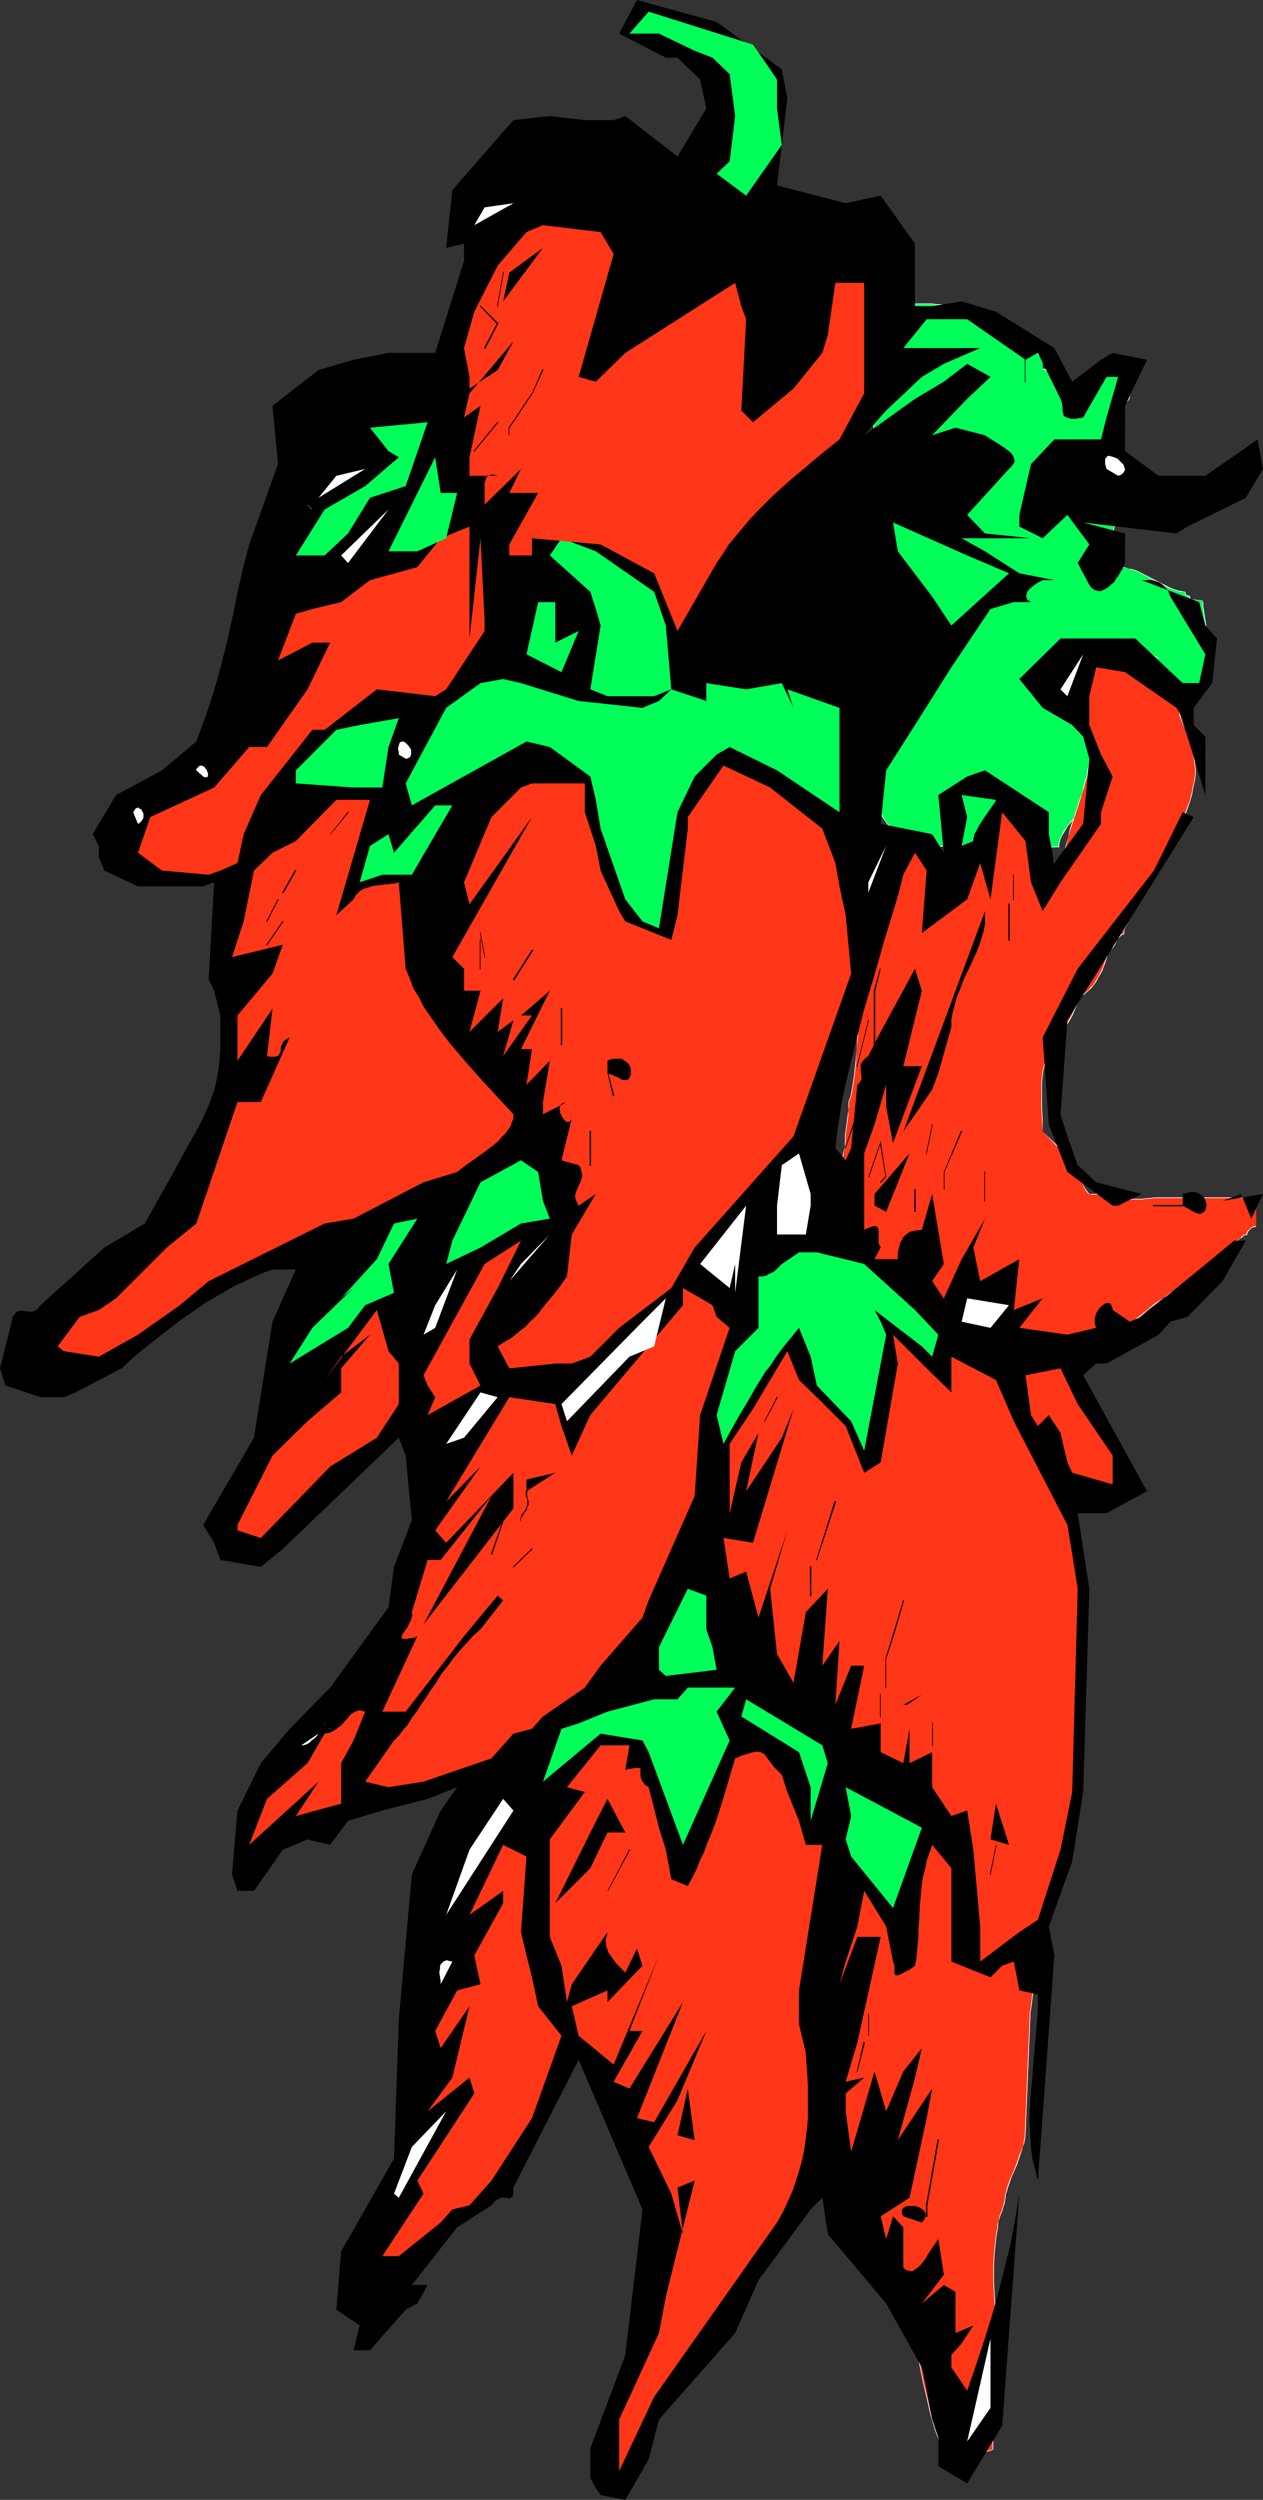 <?xml version="1.0" encoding="UTF-8" standalone="no"?>
<svg
   version="1.0"
   width="78.672mm"
   height="155.668mm"
   id="svg135"
   sodipodi:docname="Chili Peppers 02.wmf"
   xmlns:inkscape="http://www.inkscape.org/namespaces/inkscape"
   xmlns:sodipodi="http://sodipodi.sourceforge.net/DTD/sodipodi-0.dtd"
   xmlns="http://www.w3.org/2000/svg"
   xmlns:svg="http://www.w3.org/2000/svg">
  <rect width="100%" height="100%" fill="#333333" stroke="none"/>
  <sodipodi:namedview
     id="namedview135"
     pagecolor="#ffffff"
     bordercolor="#000000"
     borderopacity="0.25"
     inkscape:showpageshadow="2"
     inkscape:pageopacity="0.0"
     inkscape:pagecheckerboard="0"
     inkscape:deskcolor="#d1d1d1"
     inkscape:document-units="mm" />
  <defs
     id="defs1">
    <pattern
       id="WMFhbasepattern"
       patternUnits="userSpaceOnUse"
       width="6"
       height="6"
       x="0"
       y="0" />
  </defs>
  <path
     style="fill:#ff3617;fill-opacity:1;fill-rule:evenodd;stroke:none"
     d="m 209.756,425.469 0.808,0.808 0.97,0.808 2.262,1.454 2.262,1.616 2.424,1.616 2.424,1.778 2.586,1.778 2.586,1.778 2.586,1.939 2.586,1.939 2.262,1.939 2.262,2.101 2.101,1.939 0.97,1.131 0.97,0.97 0.808,1.131 0.646,0.97 0.808,1.131 0.485,1.131 0.485,0.97 0.485,1.131 0.323,0.97 0.162,1.131 0.162,0.97 v 1.293 1.293 l -0.162,1.293 -0.323,2.747 -0.323,2.747 -0.485,2.585 -0.162,1.293 -0.162,1.131 v 0.97 0.97 l -1.131,27.147 -0.162,0.646 v 0.97 l -0.323,0.808 -0.162,0.808 -0.646,1.939 -0.808,2.101 -0.808,1.939 -0.323,0.97 -0.323,0.97 -0.323,0.808 -0.323,0.97 -0.323,0.808 -0.162,0.646 v 0.485 l -0.162,0.323 -0.162,0.97 -0.323,1.131 -0.323,1.131 -0.323,1.131 -0.323,0.97 -0.162,0.97 -0.162,0.485 v 0.323 l -0.162,1.454 -0.323,1.616 -0.162,2.909 -0.162,3.232 v 3.07 3.232 l 0.162,3.232 0.808,12.927 0.162,3.07 v 3.07 l -0.162,3.07 -0.162,2.909 -0.162,1.454 -0.323,1.454 -0.162,1.454 -0.323,1.293 v 2.747 h -0.485 l -0.485,0.162 -0.646,0.162 -0.646,0.323 -1.454,0.646 -1.454,0.808 -1.454,0.646 -0.485,0.323 -0.646,0.485 -0.485,0.162 -0.323,0.162 -0.162,0.162 h -0.162 l -0.485,-0.646 -0.646,-0.646 -0.485,-0.808 -0.485,-0.808 -0.97,-1.778 -0.808,-1.939 -0.808,-2.101 -0.646,-2.101 -0.646,-2.424 -0.646,-2.262 -0.97,-4.848 -0.97,-4.848 -0.485,-2.262 -0.485,-2.262 -0.485,-2.262 -0.646,-2.101 -0.323,-1.131 -0.323,-1.131 -0.485,-1.131 -0.323,-1.293 -0.97,-2.585 -0.97,-2.747 -0.97,-2.747 -0.97,-2.585 -1.131,-2.585 -0.485,-1.131 -0.646,-1.131 -0.808,-1.454 -0.97,-1.454 -0.97,-1.778 -1.131,-1.616 -2.101,-3.232 -0.808,-1.454 -0.808,-1.454 -0.97,-1.939 -0.808,-1.939 -0.808,-1.939 -0.646,-1.939 -0.646,-1.939 -0.485,-1.939 -0.485,-2.101 -0.485,-2.101 -0.97,-4.04 -0.485,-4.04 -0.485,-4.04 -0.485,-4.04 v -1.616 l -0.162,-1.454 -0.162,-1.616 -0.323,-1.616 -0.485,-3.232 -0.646,-3.232 -0.646,-3.232 -0.323,-1.616 -0.162,-1.616 -0.162,-1.616 v -1.616 -1.454 l 0.162,-1.616 0.162,-2.262 0.323,-2.262 0.323,-2.101 0.485,-2.101 0.646,-1.939 0.646,-1.778 0.808,-1.778 0.97,-1.778 0.97,-1.616 1.131,-1.616 1.293,-1.454 1.293,-1.454 1.454,-1.293 1.616,-1.293 1.616,-1.131 1.778,-1.131 h 0.323 0.162 l 0.485,-0.162 0.485,-0.162 0.97,-0.323 1.131,-0.485 0.97,-0.646 0.485,-0.323 0.323,-0.323 0.323,-0.323 0.162,-0.323 v -0.323 z"
     id="path1" />
  <path
     style="fill:#ffffff;fill-opacity:1;fill-rule:evenodd;stroke:none"
     d="m 209.756,425.469 -0.162,0.162 0.97,0.646 0.97,0.808 2.101,1.616 4.848,3.232 2.424,1.616 2.586,1.778 2.586,1.939 2.586,1.778 2.424,1.939 2.424,2.101 v -0.162 l 2.262,2.101 2.101,1.939 0.97,1.131 v 0 l 0.808,1.131 0.808,0.97 0.808,1.131 0.646,0.97 0.646,1.131 0.485,1.131 0.485,1.131 0.323,0.808 v 0 l 0.162,1.131 v 0.97 l 0.162,1.293 -0.162,1.293 v 1.293 l -0.323,2.747 -0.485,2.747 -0.323,2.585 -0.162,1.293 -0.162,1.131 -0.162,0.97 v 0.97 l -1.131,27.147 v 0.646 l -0.162,0.97 v -0.162 l -0.162,0.97 v 0 l -0.162,0.808 v 0 l -0.808,1.939 -0.646,1.939 -0.808,2.101 -0.485,0.97 -0.323,0.808 -0.323,0.97 -0.323,0.808 -0.162,0.97 v 0 l -0.323,0.646 v 0.485 0.323 l -0.162,0.97 v 0 l -0.323,1.131 -0.323,1.131 -0.485,1.131 -0.162,0.97 v 0 l -0.323,0.97 v 0.485 0.323 l -0.323,1.454 -0.162,1.616 -0.323,2.909 -0.162,3.232 v 3.07 l 0.162,3.232 0.162,3.232 0.808,12.927 v 3.07 3.07 3.07 l -0.323,2.909 -0.162,1.454 -0.162,1.454 -0.323,1.454 -0.323,1.293 v 2.747 h 0.162 -0.485 l -0.485,0.162 -0.646,0.162 -0.646,0.323 -1.454,0.646 -1.454,0.646 -1.454,0.808 -0.646,0.323 -0.485,0.323 -0.485,0.323 -0.323,0.162 -0.162,0.162 h -0.162 0.162 l -0.646,-0.646 v 0 l -0.485,-0.646 -0.646,-0.808 -0.485,-0.808 -0.97,-1.778 -0.808,-1.939 -0.808,-2.101 -0.646,-2.262 -0.646,-2.262 v 0 l -0.485,-2.262 -1.131,-4.848 -0.97,-4.848 -0.485,-2.262 -0.485,-2.262 -0.485,-2.262 v 0 l -0.485,-2.101 -0.323,-1.131 -0.485,-1.131 -0.323,-1.293 -0.485,-1.131 -0.808,-2.747 -0.97,-2.585 -0.97,-2.747 -1.131,-2.585 -1.131,-2.585 -0.485,-1.131 -0.485,-1.131 -0.808,-1.454 -0.97,-1.616 -1.131,-1.616 -0.97,-1.616 -2.101,-3.232 -0.97,-1.454 -0.808,-1.616 -0.808,-1.778 -0.808,-1.939 -0.808,-1.939 -0.646,-1.939 -0.646,-1.939 -0.646,-2.101 -0.485,-1.939 v 0 l -0.485,-2.101 -0.808,-4.04 -0.646,-4.04 -0.485,-4.04 -0.323,-4.04 v -1.616 l -0.162,-1.454 -0.323,-1.616 -0.162,-1.616 -0.646,-3.232 -0.646,-3.232 -0.646,-3.232 -0.323,-1.616 -0.162,-1.616 -0.162,-1.616 v -1.616 -1.454 l 0.162,-1.616 0.162,-2.262 0.323,-2.262 0.485,-2.101 0.485,-2.101 v 0.162 l 0.646,-1.939 0.646,-1.939 0.808,-1.778 0.808,-1.778 1.131,-1.616 1.131,-1.616 1.131,-1.454 v 0 l 1.293,-1.454 1.454,-1.293 v 0 l 1.616,-1.131 1.616,-1.293 1.778,-0.97 v 0 l 0.323,-0.162 h 0.162 0.162 l 0.323,-0.162 h 0.485 l 0.97,-0.485 1.131,-0.485 0.97,-0.485 0.485,-0.485 0.323,-0.323 0.323,-0.323 0.162,-0.323 0.162,-0.323 -0.162,-0.485 -0.162,-0.162 0.162,0.646 -0.162,0.323 v 0 l -0.162,0.323 -0.162,0.323 v 0 l -0.323,0.323 -0.485,0.323 -0.97,0.485 -1.131,0.485 -0.97,0.485 -0.485,0.162 h -0.485 v 0 h -0.162 l -0.323,0.162 -1.778,1.131 -1.616,1.131 -1.616,1.293 v 0 l -1.454,1.293 -1.293,1.454 h -0.162 l -1.131,1.454 -1.131,1.454 -0.97,1.778 -0.97,1.616 -0.808,1.778 -0.646,1.939 -0.646,1.939 v 0 l -0.485,2.101 -0.485,2.101 -0.162,2.262 -0.323,2.262 -0.162,1.616 v 1.454 1.616 l 0.162,1.616 0.323,1.616 0.162,1.616 0.646,3.232 0.646,3.232 0.646,3.232 0.323,1.616 0.162,1.616 0.162,1.454 v 1.616 l 0.323,4.04 0.485,4.04 0.646,4.04 0.808,4.04 0.485,2.101 v 0 l 0.485,2.101 0.646,1.939 0.646,1.939 0.646,2.101 0.808,1.939 0.808,1.778 0.808,1.939 0.808,1.454 0.97,1.454 2.101,3.393 1.131,1.616 0.97,1.616 0.97,1.454 0.808,1.454 0.485,1.131 0.485,1.293 1.131,2.424 1.131,2.585 0.97,2.747 0.97,2.747 0.808,2.585 0.485,1.293 0.323,1.293 0.485,1.131 0.323,1.131 0.485,1.939 v 0 l 0.485,2.262 0.485,2.262 0.485,2.262 0.97,4.848 1.131,4.848 0.485,2.262 v 0 l 0.646,2.424 0.646,2.101 0.808,2.101 0.808,1.939 0.97,1.778 0.485,0.808 0.646,0.808 0.485,0.808 h 0.162 l 0.485,0.646 h 0.162 l 0.323,-0.162 0.323,-0.162 0.323,-0.323 0.646,-0.323 0.646,-0.323 1.293,-0.808 1.454,-0.646 1.454,-0.808 0.646,-0.162 0.646,-0.162 0.485,-0.162 v 0 l 0.485,-0.162 v -2.747 l 0.323,-1.293 0.323,-1.454 0.162,-1.454 0.162,-1.454 0.323,-2.909 v -3.07 -3.07 -3.07 l -0.808,-12.927 -0.162,-3.232 -0.162,-3.232 v -3.07 l 0.162,-3.232 0.323,-2.909 0.162,-1.616 0.323,-1.454 V 524.04 523.555 l 0.162,-0.97 v 0.162 l 0.323,-1.131 0.485,-1.131 0.323,-1.131 0.323,-0.97 v -0.162 l 0.162,-0.97 v -0.323 -0.485 l 0.323,-0.646 v 0 l 0.162,-0.808 0.323,-0.808 0.323,-0.97 0.323,-0.97 0.485,-0.97 0.808,-1.939 0.646,-1.939 0.646,-1.939 v -0.162 l 0.323,-0.808 v 0 l 0.162,-0.808 v 0 l 0.162,-0.97 v -0.646 l 1.131,-27.147 v -0.97 l 0.162,-0.97 0.162,-1.131 0.162,-1.293 0.323,-2.585 0.485,-2.747 0.323,-2.747 v -1.293 l 0.162,-1.293 -0.162,-1.293 v -0.97 l -0.162,-1.131 v 0 l -0.323,-0.97 -0.485,-1.131 -0.485,-0.97 -0.646,-1.131 -0.646,-1.131 -0.808,-0.97 -0.808,-1.131 -0.97,-1.131 v 0 l -0.97,-0.97 -1.939,-2.101 -2.262,-1.939 v 0 l -2.424,-2.101 -2.586,-1.939 -2.424,-1.778 -2.747,-1.939 -2.424,-1.778 -2.586,-1.616 -4.686,-3.232 -2.101,-1.616 -0.97,-0.646 -1.131,-0.97 z"
     id="path2" />
  <path
     style="fill:#00ff59;fill-opacity:1;fill-rule:evenodd;stroke:none"
     d="m 244.339,83.058 -14.382,-7.756 -1.454,-0.646 -1.131,-0.646 -1.293,-0.646 -1.131,-0.646 -1.293,-0.485 -0.808,-0.162 -0.646,-0.162 -0.97,-0.162 -0.808,-0.162 h -0.97 -0.97 -5.01 v 0.323 0.323 l -0.323,0.485 -0.485,0.646 -0.646,0.323 -0.485,0.485 -0.323,0.162 -0.162,0.162 -0.323,0.485 -0.162,0.162 v 0.162 l -0.485,1.131 -0.323,1.454 -0.485,1.454 -0.485,1.616 -0.646,1.616 -0.485,1.778 -0.808,3.717 -0.485,1.778 -0.323,1.939 -0.323,1.778 -0.162,1.778 -0.162,1.778 v 1.616 l 0.162,1.454 0.323,1.454 0.808,1.778 h 3.07 v 0.323 l 0.162,0.485 0.162,0.162 0.162,0.323 0.808,0.485 0.646,0.323 0.808,0.323 0.808,0.162 0.646,0.162 h 0.162 0.162 l 0.485,0.485 0.485,0.646 0.323,0.646 0.485,0.646 0.485,0.646 0.646,0.646 0.646,0.323 h 0.323 l 0.323,0.162 v 0.162 0.162 l 0.323,0.646 0.323,0.485 0.323,0.808 0.485,0.485 0.485,0.485 0.323,0.485 h 0.323 0.162 v 3.878 h 0.97 l 0.485,0.808 0.323,0.97 0.162,0.808 0.162,0.97 0.162,0.97 v 1.131 0.97 1.131 l -0.162,1.131 -0.323,0.97 -0.323,2.262 -0.808,2.262 -0.646,2.262 -0.97,2.262 -0.808,2.262 -0.97,2.101 -0.97,2.101 -0.97,1.778 -0.808,1.778 -0.323,0.808 -0.485,0.808 -0.323,0.808 -0.323,0.646 -0.323,0.97 -0.485,1.131 -0.646,1.131 -0.485,1.293 -0.485,1.293 -0.485,1.454 -1.131,2.909 -1.131,3.232 -0.97,3.07 -0.97,3.393 -0.808,3.232 -0.323,1.778 -0.162,1.616 -0.323,1.616 -0.162,1.616 v 1.616 1.616 1.454 l 0.323,1.454 0.162,1.454 0.323,1.454 0.485,1.293 0.485,1.293 0.646,1.131 0.808,1.131 0.97,0.97 0.97,0.97 v 0 l 0.162,0.162 0.162,0.162 0.162,0.162 0.485,0.485 0.485,0.646 0.646,0.646 0.485,0.646 0.162,0.323 0.162,0.162 v 0.323 0.162 h 3.878 v 0.97 h 3.878 v -0.97 l 0.323,-0.162 0.485,-0.162 0.97,-0.162 h 1.293 2.586 1.131 l 0.97,-0.162 h 0.485 l 0.485,-0.162 1.131,-0.808 1.293,-0.97 1.293,-0.97 1.293,-0.97 1.616,-0.97 0.646,-0.323 0.808,-0.323 0.808,-0.323 0.808,-0.162 0.808,-0.162 h 0.97 v 0.162 l 0.162,0.323 0.162,0.485 0.162,0.323 0.485,1.131 0.646,0.97 0.646,1.131 0.646,0.97 0.323,0.323 0.323,0.485 0.323,0.323 0.162,0.162 h 3.878 v -0.646 l 0.162,-0.646 0.162,-0.646 0.162,-0.646 0.646,-1.131 0.808,-1.293 0.97,-1.293 1.131,-1.131 1.131,-1.293 1.131,-1.293 1.131,-1.293 0.97,-1.454 0.97,-1.454 0.646,-1.454 0.323,-0.646 0.323,-0.808 0.162,-0.808 0.162,-0.808 v -0.808 -0.808 l -0.162,-0.97 -0.323,-0.808 -0.646,-2.585 -0.808,-2.747 -0.808,-2.585 -0.485,-2.747 -0.323,-1.293 -0.162,-1.293 -0.162,-1.293 -0.162,-1.293 v -1.293 l 0.162,-1.131 0.162,-1.131 0.323,-1.131 0.323,-0.485 0.323,-0.485 0.485,-0.485 0.485,-0.323 0.646,-0.485 0.646,-0.323 0.646,-0.162 0.808,-0.323 1.454,-0.323 1.778,-0.162 1.616,-0.162 h 1.454 0.485 l 0.485,0.162 0.646,0.323 0.485,0.485 0.646,0.323 0.808,0.162 0.646,0.323 h 0.646 l -0.646,-0.323 -0.485,-0.162 -0.323,-0.162 -0.323,-0.162 h -0.162 l -0.162,0.162 v 0 0.162 l 0.162,0.323 0.162,0.162 0.485,0.646 0.646,0.646 0.646,0.646 h 0.485 l 0.485,0.162 0.485,0.162 0.485,0.323 0.808,0.646 0.97,0.808 0.323,0.323 0.323,0.485 0.808,0.808 0.808,0.646 0.646,0.485 h 1.939 v 0.97 l 0.323,0.162 h 0.162 0.323 l 0.323,-0.162 0.162,-0.162 0.323,-0.323 0.162,-0.162 0.162,-0.485 0.485,-0.808 0.323,-0.97 0.323,-1.131 0.323,-1.293 0.485,-2.585 0.162,-1.131 0.162,-1.293 v -0.97 -0.97 -0.323 -0.323 -0.323 l -0.162,-0.162 h -1.131 v -1.131 -1.131 l -0.323,-2.101 -0.162,-1.131 -0.162,-0.808 -0.162,-0.97 v -0.646 h -2.909 v -0.323 -0.323 l -0.162,-0.162 v 0 l -0.162,-0.162 h -0.485 l -0.162,-0.162 v -0.162 l -0.162,-0.162 v -0.162 -0.323 l -0.97,-0.162 -0.808,-0.162 -0.97,-0.162 -0.97,-0.485 -1.939,-0.808 -3.878,-2.101 -1.939,-0.97 -0.97,-0.323 -0.97,-0.323 -0.97,-0.162 -0.97,-0.162 v -0.646 l -0.162,-0.646 -0.323,-0.808 -0.323,-0.646 -0.485,-0.646 -0.162,-0.485 -0.323,-0.485 v -0.485 -1.454 l 0.162,-1.293 0.162,-1.293 0.162,-1.293 0.646,-2.424 0.323,-1.131 0.162,-1.131 0.646,-2.262 0.485,-2.262 v -1.131 l 0.162,-1.293 -0.162,-1.131 -0.162,-1.293 V 94.692 h 0.323 0.162 l 0.485,-0.323 0.162,-0.323 0.162,-0.485 0.162,-0.646 v -0.646 l -0.162,-0.808 -0.162,-0.646 -0.323,-1.454 -0.162,-0.646 -0.162,-0.646 -0.162,-0.485 -0.162,-0.485 v -0.162 l -0.162,-0.162 h -3.717 v 1.131 h -0.485 -0.646 l -0.808,0.162 -0.808,0.162 -0.646,0.485 -0.323,0.162 -0.323,0.323 -0.323,0.323 -0.162,0.323 -0.162,0.485 V 90.976 h -0.162 -0.323 l -0.646,0.323 -0.323,0.162 -0.323,0.323 -0.808,0.323 -0.646,0.485 -0.646,0.323 h -0.323 l -0.323,0.162 -0.162,-0.162 h -0.162 l -0.485,-0.323 -0.323,-0.323 -0.646,-0.808 -0.808,-0.97 -0.646,-1.131 -0.808,-0.97 -0.646,-0.808 -0.323,-0.323 -0.485,-0.162 -0.323,-0.162 -0.323,-0.162 v -2.585 l -0.162,-0.162 -0.323,-0.162 -0.323,-0.162 -0.162,-0.323 -0.646,-0.646 -0.485,-0.646 -0.162,-0.323 -0.162,-0.162 v 0 0 l 0.162,0.162 0.323,0.162 0.162,0.162 0.162,0.323 0.323,0.323 z"
     id="path3" />
  <path
     style="fill:#ffffff;fill-opacity:1;fill-rule:evenodd;stroke:none"
     d="m 244.339,83.058 0.162,-0.162 -15.837,-8.403 -1.293,-0.646 -1.131,-0.646 -1.293,-0.485 -1.293,-0.485 -0.646,-0.323 h -0.162 l -0.646,-0.162 -0.97,-0.162 h -0.808 l -0.97,-0.162 h -0.97 -5.01 v 0.485 l -0.162,0.323 v 0 l -0.323,0.485 v 0 l -0.485,0.485 v 0 l -0.485,0.485 -0.646,0.323 v 0.162 l -0.162,0.162 v 0 l -0.162,0.162 v 0 l -0.485,0.323 v 0.323 0 0.162 0 l -0.485,1.131 -0.485,1.293 -0.485,1.616 -0.485,1.454 -0.485,1.778 -0.485,1.778 v 0 l -0.97,3.717 -0.323,1.778 -0.485,1.939 -0.162,1.778 -0.323,1.778 v 1.778 1.616 l 0.162,1.454 0.323,1.454 0.808,1.939 h 3.07 l -0.162,-0.162 v 0.323 l 0.162,0.485 0.323,0.323 0.162,0.162 0.646,0.485 0.808,0.485 0.808,0.162 0.808,0.323 v 0 h 0.646 l 0.162,0.162 h 0.162 v -0.162 l 0.485,0.485 0.323,0.646 0.485,0.808 0.485,0.646 0.485,0.646 v 0 l 0.485,0.485 0.646,0.323 0.485,0.162 h 0.323 -0.162 l 0.162,0.162 v 0.162 l 0.162,0.646 0.323,0.646 0.485,0.646 0.323,0.485 h 0.162 l 0.485,0.646 v 0 l 0.323,0.323 0.162,0.162 h 0.323 l -0.162,-0.162 0.162,3.878 h 0.97 v 0 l 0.485,0.808 0.162,0.97 0.323,0.97 v -0.162 l 0.162,0.97 0.162,0.97 v 1.131 0.97 l -0.162,1.131 -0.162,1.131 -0.162,0.97 -0.485,2.262 v 0 l -0.646,2.262 -0.808,2.262 -0.808,2.262 -0.97,2.262 -0.97,2.101 -0.808,1.939 -0.97,1.939 -0.808,1.778 -0.485,0.808 -0.323,0.808 -0.323,0.646 -0.323,0.646 -0.485,1.131 -0.485,1.131 -0.485,1.131 -0.485,1.293 -0.646,1.293 -0.485,1.454 -1.131,2.909 -0.97,3.07 -1.131,3.232 -0.97,3.393 v 0 l -0.646,3.232 -0.323,1.778 -0.323,1.616 -0.162,1.616 -0.162,1.616 v 1.616 1.616 1.454 l 0.162,1.454 0.323,1.454 v 0 l 0.323,1.454 0.485,1.293 0.485,1.293 0.646,1.131 0.808,1.131 0.808,1.131 h 0.162 l 0.97,0.808 v 0.162 0 0 l 0.162,0.162 v 0 l 0.323,0.323 v -0.162 l 0.323,0.646 v 0 l 0.646,0.485 v 0 l 0.485,0.646 0.485,0.646 0.162,0.323 0.162,0.162 0.162,0.323 v 0 0.162 h 3.878 v 0 1.131 h 3.878 v -1.131 0 l 0.323,-0.162 v 0 h 0.485 l 0.97,-0.162 h 1.293 2.586 l 1.131,-0.162 h 0.97 l 0.646,-0.162 0.323,-0.162 1.131,-0.808 1.293,-0.97 1.293,-0.97 1.454,-0.97 1.454,-0.808 0.646,-0.485 0.808,-0.323 0.808,-0.323 v 0 l 0.808,-0.162 0.808,-0.162 h 0.97 -0.162 v 0.162 l 0.162,0.323 0.162,0.485 0.162,0.485 0.485,0.97 0.646,1.131 0.646,0.97 0.808,0.97 0.323,0.485 0.323,0.323 0.162,0.323 v 0 l 0.323,0.162 h 3.878 v -0.646 l 0.162,-0.646 v 0 l 0.162,-0.646 0.323,-0.646 0.646,-1.131 0.808,-1.293 0.97,-1.131 0.97,-1.293 1.131,-1.293 v 0 l 1.131,-1.293 v 0 l 1.131,-1.293 1.131,-1.454 0.808,-1.293 0.808,-1.454 0.323,-0.808 0.162,-0.808 v 0 l 0.162,-0.808 0.162,-0.808 v -0.808 -0.808 l -0.162,-0.97 -0.162,-0.808 v 0 l -0.808,-2.747 -0.808,-2.585 -0.646,-2.747 v 0.162 l -0.646,-2.747 -0.323,-1.293 -0.162,-1.293 -0.162,-1.293 v -1.293 -1.293 l 0.162,-1.131 0.162,-1.131 v 0 l 0.323,-1.131 0.162,-0.485 0.323,-0.485 v 0 l 0.485,-0.485 -0.646,0.323 -0.323,0.646 -0.162,0.485 -0.323,1.131 v 0 l -0.162,1.131 -0.162,1.131 v 1.293 1.293 l 0.162,1.293 0.162,1.293 0.323,1.293 0.646,2.747 v 0 l 0.808,2.585 0.646,2.747 0.808,2.585 v 0 l 0.162,0.808 0.162,0.97 v 0.808 0.808 l -0.162,0.808 -0.162,0.808 v 0 l -0.162,0.646 -0.323,0.808 -0.808,1.454 -0.808,1.454 -1.131,1.293 -0.97,1.293 v 0 l -1.131,1.293 h -0.162 l -0.97,1.293 -1.131,1.293 -0.97,1.293 -0.808,1.131 -0.646,1.293 -0.323,0.646 -0.162,0.646 v 0 l -0.162,0.646 v 0.646 l 0.162,-0.162 h -3.878 v 0 l -0.162,-0.162 v 0 l -0.323,-0.162 -0.162,-0.485 -0.323,-0.323 -0.808,-0.97 -0.646,-1.131 -0.646,-1.131 -0.485,-0.97 -0.162,-0.485 -0.162,-0.323 -0.162,-0.323 v 0 -0.323 h -0.97 l -0.808,0.162 -0.808,0.323 v 0 l -0.808,0.162 -0.808,0.323 -0.808,0.485 -1.454,0.808 -1.293,0.97 -1.454,0.97 -1.131,0.97 -1.293,0.808 -0.323,0.162 v 0 l -0.485,0.162 -0.97,0.162 h -1.131 -2.586 -1.293 l -0.97,0.162 h -0.485 l -0.485,0.323 v 0.97 h 0.162 -3.878 0.162 l -0.162,-0.97 -3.878,-0.162 0.162,0.162 v -0.162 -0.162 l -0.162,-0.162 -0.162,-0.323 -0.162,-0.162 -0.485,-0.646 -0.485,-0.646 h -0.162 l -0.485,-0.646 v 0 l -0.485,-0.485 v 0 l -0.162,-0.323 v 0.162 l -0.162,-0.162 v 0 -0.162 h -0.162 l -0.97,-0.97 v 0 l -0.808,-0.97 -0.808,-1.131 -0.646,-1.293 -0.485,-1.131 -0.485,-1.454 -0.485,-1.293 v 0 l -0.162,-1.454 -0.162,-1.454 -0.162,-1.454 v -1.616 l 0.162,-1.616 0.162,-1.616 0.162,-1.616 0.323,-1.616 0.323,-1.778 0.646,-3.232 v 0 l 0.97,-3.232 0.97,-3.232 1.131,-3.232 1.131,-2.909 0.485,-1.293 0.646,-1.454 0.485,-1.131 0.485,-1.293 0.485,-1.131 0.485,-0.97 0.323,-0.646 0.323,-0.808 0.323,-0.646 0.485,-0.97 0.808,-1.616 0.808,-1.939 0.97,-2.101 0.97,-2.101 0.97,-2.101 0.808,-2.262 0.808,-2.424 0.646,-2.262 v 0 l 0.485,-2.262 0.162,-0.97 0.162,-1.131 v -1.131 l 0.162,-0.97 -0.162,-1.131 v -0.97 l -0.162,-0.97 v 0 l -0.323,-0.97 -0.323,-0.808 -0.323,-0.97 h -1.131 v 0.162 -3.878 h -0.162 v 0 l -0.162,-0.162 -0.485,-0.323 v 0 l -0.485,-0.485 v 0 l -0.323,-0.646 -0.485,-0.646 -0.323,-0.646 -0.162,-0.485 v 0 l -0.162,-0.162 v -0.323 h -0.323 l -0.323,-0.162 v 0 l -0.646,-0.323 v 0 l -0.646,-0.485 h 0.162 l -0.485,-0.646 -0.485,-0.646 -0.485,-0.646 -0.485,-0.646 -0.323,-0.485 h -0.323 -0.162 l -0.646,-0.162 v 0 l -0.808,-0.323 -0.808,-0.162 -0.646,-0.323 -0.646,-0.485 v 0 l -0.323,-0.323 -0.162,-0.323 -0.162,-0.323 v 0 -0.323 h -3.07 0.162 l -0.97,-1.939 v 0.162 l -0.162,-1.454 -0.162,-1.454 V 97.116 95.339 l 0.323,-1.778 0.162,-1.778 0.323,-1.939 0.485,-1.778 0.97,-3.717 v 0 l 0.485,-1.778 0.485,-1.616 0.485,-1.616 0.485,-1.454 0.485,-1.293 0.323,-1.293 v 0 l 0.162,-0.162 v 0 -0.162 0 l 0.323,-0.323 v 0 l 0.323,-0.162 v -0.162 l 0.162,-0.162 v 0 l 0.485,-0.323 0.646,-0.485 v 0 l 0.485,-0.485 0.323,-0.646 0.162,-0.323 v -0.323 h -0.162 5.01 0.97 l 0.97,0.162 h 0.808 l 0.97,0.162 0.646,0.162 v 0 l 0.646,0.323 1.454,0.485 1.131,0.485 1.131,0.646 1.293,0.646 16.16,8.564 z"
     id="path4" />
  <path
     style="fill:#ffffff;fill-opacity:1;fill-rule:evenodd;stroke:none"
     d="m 258.075,155.289 v 0.162 l 0.485,-0.485 0.646,-0.323 0.646,-0.323 0.646,-0.323 0.808,-0.162 v 0 l 1.454,-0.323 1.778,-0.323 1.616,-0.162 h 1.454 0.485 -0.162 l 0.646,0.323 0.485,0.323 0.646,0.323 0.646,0.323 0.646,0.323 0.808,0.162 1.131,0.162 -0.97,-0.485 -0.646,-0.323 -0.323,-0.162 v 0 h -0.323 -0.162 -0.162 l -0.162,0.162 0.162,0.485 0.162,0.162 h 0.162 l 0.485,0.646 0.646,0.646 0.646,0.646 0.485,0.162 h 0.485 v 0 l 0.485,0.323 0.485,0.162 0.808,0.646 v 0 l 0.808,0.808 0.485,0.323 0.323,0.485 0.808,0.808 0.646,0.646 v 0.162 l 0.808,0.485 h 1.939 l -0.162,-0.162 v 0.97 l 0.323,0.162 h 0.323 0.323 l 0.323,-0.162 0.162,-0.162 0.323,-0.162 0.162,-0.323 0.323,-0.485 0.323,-0.808 0.485,-0.97 0.323,-1.131 v 0 l 0.323,-1.293 0.485,-2.585 0.162,-1.131 v -1.293 l 0.162,-0.97 v -0.97 -0.323 l -0.162,-0.323 v -0.323 l -0.162,-0.323 h -1.131 l 0.162,0.162 v -1.131 l -0.162,-1.131 -0.323,-2.101 -0.162,-1.131 -0.162,-0.808 V 141.877 l -0.162,-0.646 -2.909,-0.162 v 0.162 -0.323 -0.323 -0.162 l -0.162,-0.162 -0.162,-0.162 h -0.485 v 0 h -0.162 0.162 l -0.162,-0.162 v -0.162 0 l -0.162,-0.162 v -0.323 l -0.97,-0.162 -0.808,-0.162 v 0 l -0.97,-0.323 -0.808,-0.323 -1.939,-0.97 -4.04,-2.101 -1.939,-0.97 -0.97,-0.323 -0.97,-0.162 v 0 l -0.97,-0.323 h -0.97 0.162 l -0.162,-0.646 -0.162,-0.808 -0.323,-0.646 -0.323,-0.646 -0.323,-0.646 -0.323,-0.485 -0.162,-0.646 v 0.162 l -0.162,-0.485 v -1.454 l 0.162,-1.293 0.162,-1.293 0.323,-1.293 0.808,-3.555 v 0 l 0.323,-1.131 0.646,-2.262 v 0 l 0.323,-2.262 0.162,-1.131 v -1.293 -1.131 l -0.162,-1.293 V 94.692 l -0.162,0.162 0.646,-0.162 0.323,-0.323 0.323,-0.323 0.162,-0.485 v -0.646 -0.646 -0.808 l -0.162,-0.646 -0.323,-1.454 v 0 l -0.162,-0.808 -0.323,-0.485 v -0.485 l -0.162,-0.485 -0.162,-0.162 V 86.774 h -3.878 l -0.162,1.131 h 0.162 -0.485 -0.646 -0.808 v 0 l -0.808,0.323 -0.808,0.323 -0.323,0.323 -0.323,0.323 -0.162,0.323 -0.323,0.323 v 0.485 0.646 -0.162 h -0.162 -0.162 l -0.162,0.162 -0.646,0.323 -0.323,0.162 -1.131,0.646 -0.646,0.485 -0.808,0.162 h 0.162 l -0.323,0.162 h -0.323 -0.162 v 0 l -0.162,-0.162 -0.323,-0.162 v 0 l -0.485,-0.323 -0.646,-0.808 v 0 l -0.646,-0.97 -0.808,-1.131 -0.646,-0.97 -0.808,-0.808 v 0 l -0.323,-0.323 -0.323,-0.323 -0.323,-0.162 h -0.485 v 0 -2.747 h -0.162 v 0 l -0.323,-0.162 -0.162,-0.323 -0.323,-0.162 v 0 l -0.485,-0.646 -0.485,-0.646 -0.162,-0.323 -0.162,-0.162 v -0.162 l -0.162,0.162 v 0 0 l 0.485,0.323 v 0 0.323 h 0.162 l 0.162,0.162 v 0 l 0.162,0.323 0.323,0.323 0.323,0.162 -0.485,-0.646 -0.162,-0.323 v 0 l -0.323,-0.162 v 0 l -0.162,-0.162 v 0 l -0.323,-0.485 h -0.162 v 0.323 l 0.162,0.162 0.162,0.162 0.485,0.646 0.485,0.646 v 0.162 l 0.323,0.162 0.323,0.323 0.162,0.162 h 0.323 v 0 2.747 h 0.323 v 0 l 0.323,0.162 0.323,0.323 v -0.162 l 0.485,0.323 h -0.162 l 0.808,0.808 0.646,1.131 0.808,0.97 0.646,0.97 v 0 l 0.808,0.808 0.323,0.323 0.323,0.323 0.323,0.162 h 0.162 0.323 l 0.323,-0.162 0.646,-0.323 0.646,-0.323 1.131,-0.646 0.323,-0.162 0.646,-0.323 0.323,-0.162 v 0 h 0.162 l 0.162,-0.646 v -0.485 0.162 l 0.323,-0.485 0.162,-0.323 v 0 l 0.323,-0.323 v 0 l 0.323,-0.162 0.808,-0.323 0.646,-0.323 v 0 h 0.808 l 0.646,-0.162 h 0.485 v -1.131 0.162 h 3.717 v 0 0 l 0.162,0.323 0.162,0.323 0.162,0.485 0.162,0.646 0.162,0.646 v 0 l 0.323,1.454 0.162,0.646 v 0.808 0.646 0.646 0 l -0.162,0.485 -0.323,0.323 h 0.162 l -0.485,0.162 v 0 l -0.162,0.162 h -0.323 V 109.236 l 0.162,1.293 v 1.131 1.293 l -0.162,1.131 -0.323,2.262 v 0 l -0.646,2.262 -0.323,1.131 v 0 l -0.808,3.555 -0.323,1.293 -0.162,1.293 -0.162,1.293 v 1.454 l 0.162,0.485 0.162,0.485 0.323,0.646 0.323,0.646 0.323,0.646 0.323,0.646 0.162,0.646 v 0 l 0.162,0.808 h 0.97 l 0.97,0.162 v 0 l 0.97,0.323 0.97,0.323 1.939,0.97 3.878,2.101 1.939,0.97 0.97,0.323 0.97,0.323 v 0 l 0.808,0.162 h 0.97 -0.162 v 0.323 l 0.162,0.323 v 0.162 h 0.162 l 0.162,0.162 h 0.485 v 0 0.162 0 h 0.162 v 0.323 -0.162 0.323 l 0.162,0.323 h 2.909 v 0 0.646 0.97 l 0.162,0.808 0.162,1.131 0.323,2.101 0.162,1.131 v 1.131 h 1.131 v 0 0.162 0 0.323 l 0.162,0.323 v 0.323 0.97 l -0.162,0.97 v 1.293 l -0.162,1.131 -0.485,2.585 -0.323,1.293 v -0.162 l -0.323,1.293 -0.485,0.97 -0.323,0.808 -0.323,0.323 -0.162,0.323 v 0 l -0.162,0.162 -0.323,0.162 -0.162,0.162 v 0 h -0.323 -0.162 v 0 l -0.323,-0.162 v 0.162 -0.97 h -1.939 v 0 l -0.646,-0.485 v 0 l -0.808,-0.646 -0.646,-0.808 -0.485,-0.485 -0.323,-0.485 -0.808,-0.646 v -0.162 l -0.97,-0.646 -0.323,-0.162 -0.485,-0.323 h -0.646 -0.485 0.162 l -0.808,-0.808 -0.646,-0.646 -0.485,-0.485 v 0 l -0.162,-0.323 -0.162,-0.323 v 0.162 -0.162 0 h 0.162 v 0 h 0.162 0.323 -0.162 l 0.485,0.162 0.485,0.323 0.646,0.323 v -0.162 l -0.646,-0.162 v 0 l -0.646,-0.162 -0.646,-0.323 -0.808,-0.323 -0.485,-0.323 -0.646,-0.323 -0.485,-0.162 -0.485,-0.162 h -1.454 l -1.616,0.162 -1.778,0.323 -1.454,0.323 v 0 l -0.808,0.162 -0.808,0.323 -0.646,0.323 -0.485,0.323 -0.646,0.485 v 0 l -0.485,0.323 z"
     id="path5" />
  <path
     style="fill:#ff3617;fill-opacity:1;fill-rule:evenodd;stroke:none"
     d="m 258.075,153.673 0.97,0.485 1.293,0.485 2.424,0.97 1.293,0.485 1.131,0.323 1.293,0.323 h 1.131 v 0.485 l 0.162,0.485 0.162,0.485 0.323,0.485 0.323,0.323 0.323,0.323 0.808,0.485 0.808,0.323 0.808,0.162 0.646,0.162 h 0.323 0.162 l 0.323,0.162 h 0.162 l 0.323,0.323 0.162,0.162 0.646,0.646 1.454,1.454 0.646,0.646 0.323,0.162 0.162,0.323 h 0.323 0.162 v 1.293 l 0.323,1.131 0.162,1.131 0.485,1.293 0.808,2.585 0.97,2.585 0.808,2.585 0.323,1.454 0.323,1.293 0.162,1.293 v 1.293 l -0.162,1.293 -0.323,1.293 -0.485,1.939 -0.485,1.778 -0.646,1.778 -0.646,1.778 -0.646,1.616 -0.808,1.778 -1.778,3.232 -1.778,3.232 -1.778,3.232 -1.778,2.909 -0.808,1.454 -0.646,1.454 -4.202,7.756 v 1.131 h -0.323 l -0.162,0.162 -0.646,0.323 -0.323,0.646 -0.485,0.808 -0.323,0.646 -0.323,0.646 -0.323,0.162 -0.162,0.162 -0.323,0.162 h -0.323 v 0.646 l -0.162,0.808 -0.323,0.646 -0.162,0.808 -0.323,0.97 -0.485,0.808 -0.97,1.778 -0.485,0.808 -0.485,0.808 -0.485,0.808 -0.646,0.646 -0.646,0.485 -0.485,0.323 -0.646,0.323 h -0.646 v 0.808 l -0.162,0.646 -0.162,0.808 -0.323,0.646 -0.808,1.454 -0.808,1.616 -0.808,1.454 -0.808,1.454 -0.323,0.646 -0.162,0.808 -0.162,0.646 v 0.808 l -0.646,0.162 -0.485,0.485 -0.323,0.323 -0.485,0.323 -0.646,0.97 -0.485,1.131 -0.323,1.131 -0.323,1.293 -0.323,1.293 v 1.454 l -0.162,1.454 v 1.454 l 0.162,3.07 0.162,2.909 v 1.454 1.293 l 3.878,3.878 0.323,0.808 0.485,0.646 0.97,1.616 1.131,1.454 0.808,1.454 v 0.808 h 0.323 l 0.323,0.162 0.323,0.162 0.323,0.323 0.323,0.646 0.808,1.454 0.323,0.646 0.323,0.323 0.162,0.162 0.323,0.162 h 0.323 3.878 v 0.808 l 0.485,0.162 0.485,0.162 0.646,0.162 h 0.808 0.97 0.808 2.101 l 1.939,-0.162 h 0.97 l 0.808,-0.162 h 0.808 0.646 l 0.646,-0.162 h 0.485 22.301 v 6.948 h -0.485 l -0.323,0.162 -0.323,0.162 -0.323,0.323 -0.323,0.162 -0.162,0.323 -0.162,0.323 -0.162,0.323 -0.323,0.162 -0.323,0.162 -0.485,0.162 -0.323,0.323 -0.97,0.808 -0.808,0.97 -0.808,0.97 -0.808,0.97 -0.485,0.485 -0.323,0.323 -0.485,0.323 -0.323,0.162 -0.485,0.162 -0.485,0.323 -0.485,0.323 -0.646,0.323 -1.293,0.808 -1.293,0.808 -1.293,0.97 -0.485,0.485 -0.485,0.485 -0.485,0.646 -0.162,0.323 -0.323,0.646 v 0.485 h -0.808 l -0.808,0.323 -0.808,0.323 -0.808,0.485 -0.97,0.485 -0.97,0.646 -1.778,1.454 -1.939,1.454 -1.616,1.454 -0.808,0.646 -0.808,0.646 -0.646,0.485 -0.646,0.323 -4.848,1.131 -0.162,0.323 -0.162,0.485 -0.323,0.323 -0.485,0.323 -0.485,0.485 -0.646,0.323 -1.454,0.808 -1.454,0.646 -1.454,0.485 -0.646,0.162 -0.646,0.162 h -0.485 l -0.323,0.162 h -0.485 l -0.646,0.162 -0.485,0.162 -0.808,0.162 -1.454,0.323 -1.616,0.162 -1.939,0.323 -1.939,0.162 -1.939,0.323 -2.101,0.162 h -1.939 l -1.939,0.162 -1.939,-0.162 -1.778,-0.162 h -0.808 l -1.454,-0.323 -0.646,-0.323 -0.646,-0.162 -0.646,-0.323 -0.323,-0.323 -0.485,-0.323 -0.323,-0.485 -0.323,-0.323 -0.97,-1.131 -0.808,-1.131 -0.97,-1.131 -0.97,-1.293 -0.808,-1.131 -0.808,-0.97 -0.485,-0.485 -0.323,-0.485 h -0.808 l -0.162,-0.808 -0.162,-0.808 -0.485,-0.808 -0.485,-0.808 -0.646,-0.646 -0.646,-0.485 -0.323,-0.323 h -0.323 l -0.485,-0.162 h -0.485 v -3.07 l -0.808,-0.808 h -2.909 v -0.162 l -0.162,-0.323 -0.162,-0.323 -0.323,-0.323 -0.646,-0.646 -0.808,-0.646 -0.97,-0.646 -0.97,-0.485 -0.485,-0.162 -0.485,-0.162 -0.323,-0.162 h -0.485 l -0.323,-0.808 -0.485,-0.808 -0.97,-1.616 -1.293,-1.778 -1.131,-1.778 -1.131,-1.778 -0.97,-1.616 -0.485,-0.97 -0.323,-0.808 -0.323,-0.646 -0.162,-0.808 -0.162,-0.808 v -0.808 -0.97 -0.808 l 0.323,-1.939 0.808,-4.04 0.485,-1.939 0.323,-1.778 v -0.808 l 0.162,-0.808 v -1.131 l 0.162,-1.131 0.162,-2.262 0.162,-1.293 0.162,-1.131 0.162,-0.97 v -0.97 l 0.323,-1.293 0.323,-1.616 0.485,-3.07 0.485,-3.07 0.162,-3.232 0.162,-3.393 0.162,-3.393 v -6.787 l 0.162,-6.948 0.162,-3.393 0.162,-3.232 0.323,-3.393 0.485,-3.232 0.646,-3.07 0.485,-1.454 0.323,-1.454 1.131,-1.131 v -1.939 h 0.808 -0.162 -0.162 v -0.162 0 l 0.162,-0.323 v -0.323 l 0.162,-0.485 v -0.646 h 1.131 v -1.939 l 0.808,-0.97 h 0.646 l 0.808,-0.162 2.909,-0.646 h 0.646 0.646 l 0.162,0.162 0.162,0.323 0.323,0.323 0.323,0.323 0.485,0.485 0.646,0.485 1.131,0.97 1.454,0.97 0.646,0.485 0.646,0.323 0.485,0.323 0.646,0.323 0.485,0.162 h 0.323 l 0.162,0.485 v 0.485 l 0.162,0.485 0.162,0.323 0.162,0.323 0.162,0.162 0.485,0.485 0.485,0.162 0.646,0.162 h 1.454 v -0.646 -0.808 -0.808 l -0.162,-0.97 v -1.131 l -0.162,-1.131 v -2.262 l -0.162,-2.424 v -1.131 -0.97 l 0.162,-0.97 v -0.97 l 0.162,-0.808 0.162,-0.646 v -0.162 l 0.162,-0.323 0.162,-0.323 0.162,-0.485 0.485,-0.97 0.485,-0.97 0.646,-0.97 0.646,-0.646 0.323,-0.323 0.323,-0.323 0.162,-0.162 h 0.323 l 0.485,-0.323 0.646,-0.323 h 0.646 0.646 l 0.485,0.162 0.808,0.162 1.293,0.485 1.293,0.485 1.454,0.646 1.454,0.485 h 0.646 l 0.808,0.162 v 0.323 l 0.162,0.323 v 0.485 l 0.162,0.646 0.323,0.97 v 0.646 l 0.162,0.323 v 0.162 h 0.162 l 0.323,0.323 0.485,0.323 0.323,0.646 0.485,0.646 0.485,0.646 1.131,1.778 0.97,1.454 0.485,0.808 0.323,0.646 0.323,0.485 0.323,0.485 0.162,0.323 v 0 0 0.323 0.162 l 0.323,0.646 0.323,0.97 0.323,0.808 0.323,0.97 0.323,0.808 0.162,0.646 v 0.323 l 0.162,0.162 v -0.485 -0.485 l 0.162,-0.808 0.162,-0.808 0.323,-0.97 0.162,-1.131 0.646,-2.101 0.646,-2.262 0.646,-2.101 0.323,-0.97 0.162,-0.97 0.323,-0.808 0.162,-0.646 0.162,-0.162 0.162,-0.485 v -0.323 l 0.162,-0.485 0.323,-0.97 0.485,-1.131 0.323,-1.293 0.485,-1.293 0.323,-1.293 0.323,-1.454 0.323,-1.454 0.162,-1.454 0.162,-1.454 v -1.454 l -0.162,-1.293 -0.162,-1.131 -0.162,-0.646 -0.646,-1.131 -0.323,-0.485 h -1.131 v -1.293 -1.454 -1.131 l -0.162,-1.131 v -1.131 -0.97 -0.808 -0.97 l 0.162,-0.808 0.162,-0.808 0.323,-0.808 0.485,-0.808 0.646,-0.808 0.646,-0.808 0.808,-0.808 1.131,-0.97 v -0.808 h 0.485 l 0.323,-0.162 0.162,-0.162 v -0.162 -0.162 l -0.162,-0.323 v -0.162 l -0.323,-0.323 -0.162,-0.323 z"
     id="path6" />
  <path
     style="fill:#ffffff;fill-opacity:1;fill-rule:evenodd;stroke:none"
     d="m 258.075,153.673 v 0.162 l 0.97,0.485 1.131,0.485 2.424,0.97 1.293,0.323 1.293,0.485 v 0 l 1.293,0.162 h 1.131 -0.162 l 0.162,0.485 0.162,0.646 0.162,0.323 0.162,0.485 0.323,0.323 v 0 l 0.323,0.323 0.97,0.485 0.808,0.323 0.808,0.323 v 0 l 0.646,0.162 h 0.323 0.162 0.323 -0.162 l 0.323,0.162 0.162,0.162 0.323,0.323 v -0.162 l 2.747,2.747 v 0 l 0.323,0.323 0.162,0.162 0.323,0.162 h 0.162 v -0.162 1.293 l 0.162,1.131 0.323,1.131 v 0.162 l 0.323,1.131 0.97,2.585 0.97,2.585 0.808,2.585 v 0 l 0.323,1.454 0.162,1.293 0.162,1.293 v 1.293 l -0.162,1.293 -0.323,1.293 -0.323,1.939 v -0.162 l -0.485,1.939 -0.646,1.616 -0.646,1.778 -0.808,1.778 -0.808,1.778 -1.616,3.232 -1.778,3.232 -1.778,3.07 -1.778,3.07 -0.808,1.454 -0.808,1.454 -4.04,7.756 v 1.131 -0.162 h -0.323 l -0.323,0.162 -0.485,0.485 -0.485,0.646 -0.323,0.646 -0.323,0.646 -0.485,0.646 v 0 l -0.162,0.323 v 0 l -0.323,0.162 -0.162,0.162 v 0 h -0.323 l -0.162,0.646 -0.162,0.808 -0.162,0.646 v 0 l -0.323,0.808 -0.323,0.97 -0.323,0.808 -0.97,1.778 -0.485,0.808 -0.485,0.808 -0.646,0.646 v 0 l -0.485,0.646 v 0 l -0.646,0.485 -0.646,0.485 -0.485,0.162 v 0 l -0.646,0.162 v 0.808 l -0.162,0.646 v 0 l -0.323,0.646 -0.323,0.808 -0.646,1.454 -0.808,1.454 -0.97,1.454 -0.646,1.616 -0.323,0.646 -0.323,0.808 v 0 l -0.162,0.646 v 0.808 -0.162 l -0.485,0.323 -0.485,0.323 v 0 l -0.323,0.485 -0.485,0.323 v 0 l -0.646,0.97 -0.485,0.97 -0.485,1.131 v 0.162 l -0.323,1.293 -0.162,1.293 -0.162,1.454 v 1.454 1.454 3.07 l 0.162,2.909 0.162,2.747 3.717,3.878 v 0 l 0.485,0.808 0.323,0.808 0.97,1.454 1.131,1.454 0.97,1.454 v 0 0.808 l 0.323,0.162 v 0 l 0.323,0.162 0.323,0.162 v -0.162 l 0.162,0.323 v 0 l 0.485,0.646 0.646,1.454 0.485,0.808 0.162,0.162 0.323,0.323 h 0.323 l 0.323,0.162 h 3.878 l -0.162,-0.162 v 0.97 l 0.485,0.162 0.646,0.162 h 0.646 l 0.808,0.162 h 0.97 0.808 l 2.101,-0.162 h 1.939 l 0.97,-0.162 h 0.808 l 0.808,-0.162 h 0.646 0.646 22.786 v -0.162 6.948 -0.162 h -0.485 l -0.323,0.162 -0.323,0.162 -0.323,0.323 v 0 l -0.485,0.323 -0.162,0.323 -0.162,0.323 v 0.323 0 h -0.323 l -0.323,0.162 -0.485,0.323 -0.323,0.323 v 0 l -0.97,0.808 -0.808,0.97 v 0 l -0.97,0.97 h 0.162 l -0.97,0.97 -0.323,0.485 v -0.162 l -0.485,0.323 -0.323,0.323 -0.323,0.162 -0.485,0.323 -0.485,0.162 -0.485,0.323 -0.646,0.323 -1.293,0.808 -1.293,0.97 -1.293,0.97 -0.485,0.485 v 0 l -0.485,0.485 h -0.162 l -0.323,0.485 -0.323,0.485 -0.162,0.646 -0.162,0.485 0.162,-0.162 -0.808,0.162 v 0 l -0.808,0.162 -0.808,0.323 -0.97,0.485 -0.808,0.646 -0.97,0.646 -1.939,1.293 -1.778,1.454 -1.778,1.454 -0.808,0.646 -0.646,0.646 -0.646,0.485 -0.646,0.485 v 0 l -4.848,1.131 -0.162,0.323 v 0 l -0.323,0.323 h 0.162 l -0.323,0.485 v -0.162 l -0.485,0.485 -0.646,0.323 -0.646,0.485 -1.293,0.646 -1.454,0.646 -1.454,0.485 -0.646,0.323 v 0 l -0.646,0.162 h -0.485 -0.323 l -0.485,0.162 -0.646,0.162 -0.485,0.162 v 0 h 0.485 l 0.646,-0.162 0.485,-0.162 h 0.323 l 0.485,-0.162 h 0.646 v 0 l 0.646,-0.323 1.454,-0.485 1.454,-0.646 1.454,-0.646 0.646,-0.485 0.485,-0.323 0.485,-0.485 v 0 l 0.323,-0.323 0.323,-0.485 v -0.323 0 l 4.848,-0.97 0.646,-0.485 0.646,-0.485 0.808,-0.646 0.808,-0.646 1.616,-1.454 1.939,-1.454 1.778,-1.454 0.97,-0.485 0.97,-0.646 0.808,-0.485 0.97,-0.323 0.808,-0.162 h -0.162 l 0.808,-0.162 0.162,-0.485 v 0 l 0.162,-0.485 0.323,-0.485 0.323,-0.485 v 0 l 0.485,-0.646 v 0.162 l 0.646,-0.485 1.131,-0.97 1.293,-0.97 1.454,-0.808 0.485,-0.323 0.646,-0.323 0.485,-0.162 0.323,-0.323 0.323,-0.162 0.485,-0.323 0.323,-0.323 v 0 l 0.485,-0.485 0.808,-0.808 v 0 l 0.97,-1.131 h -0.162 l 0.97,-0.808 0.808,-0.97 v 0.162 l 0.485,-0.323 0.323,-0.323 0.323,-0.162 v 0 h 0.485 v -0.485 0.162 l 0.162,-0.323 0.162,-0.323 v 0 l 0.323,-0.323 v 0 l 0.323,-0.323 0.323,-0.162 0.485,-0.162 h -0.162 0.485 v -6.948 h -22.786 -0.646 -0.646 l -0.808,0.162 h -0.808 l -0.97,0.162 h -1.939 l -2.101,0.162 h -0.808 -0.97 l -0.808,-0.162 h -0.646 l -0.485,-0.162 v 0 l -0.485,-0.162 v 0 -0.808 h -3.878 -0.323 v 0 l -0.323,-0.162 -0.162,-0.323 v 0.162 l -0.162,-0.323 -0.485,-0.646 -0.808,-1.454 -0.323,-0.646 -0.323,-0.323 v 0 l -0.162,-0.162 -0.323,-0.162 -0.485,-0.162 0.162,0.162 v -0.808 l -0.97,-1.454 -1.131,-1.454 -0.97,-1.616 -0.485,-0.808 -0.323,-0.808 -3.878,-3.717 v 0 -1.293 -1.454 l -0.162,-2.909 v -3.07 -1.454 -1.454 l 0.162,-1.454 0.162,-1.293 0.323,-1.293 v 0 l 0.485,-1.131 0.485,-1.131 0.646,-0.808 v 0 l 0.323,-0.485 0.485,-0.323 v 0 l 0.485,-0.323 0.485,-0.323 v -0.808 l 0.162,-0.646 v 0 l 0.323,-0.646 0.323,-0.808 0.646,-1.454 0.97,-1.454 0.808,-1.454 0.646,-1.616 0.323,-0.646 0.323,-0.808 v 0 l 0.162,-0.646 v -0.808 l -0.162,0.162 0.646,-0.162 0.646,-0.162 0.485,-0.485 0.646,-0.485 v 0 l 0.646,-0.646 v 0 l 0.646,-0.808 0.485,-0.646 0.485,-0.97 0.97,-1.616 0.323,-0.97 0.323,-0.808 0.323,-0.97 v 0 l 0.162,-0.646 0.162,-0.808 v -0.646 0.162 h 0.323 l 0.323,-0.162 0.323,-0.323 v 0 l 0.162,-0.162 0.485,-0.646 0.323,-0.646 0.323,-0.808 0.485,-0.485 v 0 l 0.485,-0.485 0.323,-0.162 h -0.162 0.485 v -1.131 0 l 4.04,-7.595 0.808,-1.454 0.808,-1.454 1.616,-3.07 1.939,-3.07 1.778,-3.232 1.616,-3.393 0.808,-1.778 0.808,-1.616 0.646,-1.778 0.646,-1.778 0.485,-1.778 v 0 l 0.323,-1.939 0.323,-1.293 0.162,-1.293 v -1.293 l -0.162,-1.293 -0.162,-1.293 -0.323,-1.454 v 0 l -0.97,-2.585 -0.97,-2.585 -0.808,-2.585 -0.323,-1.293 v 0 l -0.323,-1.131 -0.162,-1.131 -0.162,-1.293 h -0.162 v 0 l -0.162,-0.162 -0.323,-0.162 -0.323,-0.323 v 0.162 l -2.586,-2.747 v 0 l -0.323,-0.323 -0.323,-0.162 -0.162,-0.162 h -0.323 -0.162 -0.323 l -0.646,-0.162 v 0 l -0.808,-0.162 -0.808,-0.485 -0.808,-0.485 v 0 l -0.323,-0.162 v 0 l -0.323,-0.485 -0.162,-0.323 -0.323,-0.485 v -0.485 0 l -0.162,-0.485 -1.131,-0.162 -1.293,-0.162 h 0.162 l -1.293,-0.485 -1.293,-0.323 -2.424,-0.97 -1.131,-0.485 -1.454,-0.646 z"
     id="path7" />
  <path
     style="fill:#ffffff;fill-opacity:1;fill-rule:evenodd;stroke:none"
     d="m 250.479,318.011 h -0.808 l -1.454,0.323 -1.616,0.323 -1.939,0.162 -1.939,0.323 -1.939,0.162 -2.101,0.162 -1.939,0.162 h -1.939 -1.939 l -1.778,-0.162 -0.808,-0.162 -1.454,-0.323 v 0 l -0.646,-0.162 -0.646,-0.323 -0.485,-0.323 -0.485,-0.162 v 0 l -0.485,-0.485 -0.323,-0.323 v 0 l -0.323,-0.485 -0.808,-0.97 -0.97,-1.131 -0.97,-1.293 -0.808,-1.131 -0.97,-1.131 -0.808,-1.131 v 0 l -0.485,-0.323 -0.323,-0.485 h -0.808 v 0 -0.808 l -0.323,-0.808 -0.323,-0.808 -0.485,-0.808 h -0.162 l -0.485,-0.646 v 0 l -0.808,-0.646 -0.323,-0.162 -0.323,-0.162 h -0.485 l -0.485,-0.162 0.162,0.162 v -3.07 l -0.808,-0.808 h -3.07 v 0 -0.162 l -0.162,-0.323 -0.162,-0.323 -0.162,-0.323 h -0.162 l -0.646,-0.646 v 0 l -0.808,-0.808 -0.97,-0.485 -0.97,-0.646 -0.485,-0.162 -0.485,-0.162 h -0.323 v 0 l -0.485,-0.162 0.162,0.162 -0.485,-0.808 -0.485,-0.808 -0.97,-1.616 -1.131,-1.778 -1.131,-1.778 -1.293,-1.778 -0.97,-1.778 -0.323,-0.808 -0.485,-0.808 -0.162,-0.808 v 0.162 l -0.323,-0.808 -0.162,-0.808 v -0.808 -0.97 -0.808 l 0.323,-1.939 0.97,-4.04 0.323,-1.939 0.323,-1.778 0.162,-0.808 v -0.808 -1.131 l 0.162,-1.131 0.485,-3.555 v -1.131 l 0.162,-0.97 v -0.97 l 0.485,-1.293 0.323,-1.616 0.485,-3.07 0.323,-3.07 0.162,-3.232 0.323,-3.393 v -3.393 l 0.162,-13.735 0.162,-3.393 0.323,-3.232 0.323,-3.393 0.485,-3.232 0.646,-3.07 0.323,-1.454 v 0 l 0.485,-1.454 v 0 l 0.97,-1.131 v -1.939 0.162 h 0.808 v -0.162 h -0.162 v 0 l -0.162,-0.162 v 0.162 -0.162 0.162 l 0.162,-0.162 v -0.323 l 0.162,-0.323 v 0 -0.485 l 0.162,-0.646 -0.162,0.162 1.131,-0.162 v -1.939 0.162 l 0.808,-1.131 v 0 h 0.646 0.808 l 2.909,-0.646 0.646,-0.162 h 0.646 v 0 0.162 l 0.323,0.323 v 0 l 0.323,0.323 0.323,0.485 0.485,0.323 v 0.162 l 0.646,0.485 1.131,0.97 1.454,0.97 0.646,0.323 0.646,0.485 0.485,0.323 0.646,0.162 0.485,0.162 0.323,0.162 v -0.162 0.485 0.485 l 0.162,0.485 0.162,0.323 0.162,0.323 0.323,0.162 0.485,0.485 0.485,0.162 0.646,0.162 h 1.454 l 0.162,-0.646 -0.162,-0.808 v -0.808 -0.97 l -0.162,-1.131 v -1.131 l -0.162,-2.262 v -2.424 -1.131 -0.97 -0.97 l 0.162,-0.97 v -0.808 0.162 l 0.323,-0.646 v -0.162 -0.162 -0.323 0 l 0.162,-0.323 0.162,-0.485 0.485,-0.97 0.646,-0.97 0.646,-0.808 0.646,-0.808 h -0.162 l 0.646,-0.646 v 0.162 l 0.162,-0.162 v 0 l 0.323,-0.162 0.646,-0.323 0.485,-0.162 v 0 l 0.646,-0.162 h 0.646 l 0.485,0.162 0.808,0.162 h -0.162 l 1.454,0.485 1.293,0.646 1.454,0.485 1.454,0.485 v 0 l 0.646,0.162 h 0.808 -0.162 l 0.162,0.323 v 0.323 0.162 l 0.162,0.485 0.162,0.485 v 0 l 0.323,0.97 v 0.646 0.485 l 0.323,0.162 0.323,0.162 v 0 l 0.323,0.485 0.485,0.485 0.485,0.646 0.485,0.808 0.97,1.616 1.131,1.616 0.323,0.646 0.485,0.646 0.323,0.646 0.162,0.323 0.162,0.323 v 0 0 0 l 0.162,0.323 v 0.162 l 0.162,0.808 0.323,0.808 0.323,0.97 0.485,0.808 0.162,0.808 0.323,0.808 v -0.162 0.323 l 0.162,0.646 v -0.97 l 0.162,-0.485 0.162,-0.808 0.162,-0.808 0.162,-0.97 -0.323,0.97 -0.162,0.808 -0.162,0.808 -0.162,0.485 v 0.485 h 0.162 v -0.162 -0.323 l -0.323,-0.646 -0.323,-0.808 -0.323,-0.97 -0.323,-0.97 -0.323,-0.808 -0.162,-0.646 v 0 -0.162 l -0.162,-0.323 v 0 0 l -0.162,-0.323 -0.162,-0.485 -0.323,-0.485 -0.485,-0.646 -0.323,-0.808 -1.131,-1.616 -0.97,-1.616 -0.485,-0.646 -0.485,-0.646 -0.485,-0.646 -0.323,-0.485 -0.323,-0.162 -0.162,-0.162 h -0.162 v 0 -0.323 l -0.162,-0.646 -0.162,-0.97 v 0 l -0.162,-0.646 -0.162,-0.485 v 0 -0.323 l -0.162,-0.485 h -0.808 l -0.646,-0.162 v 0 l -1.454,-0.323 -1.293,-0.646 -1.454,-0.646 -1.293,-0.485 v 0 l -0.808,-0.162 h -0.485 -0.646 -0.646 l -0.646,0.162 -0.646,0.323 h 0.162 l -0.323,0.162 -0.323,0.162 -0.485,0.485 v 0 l -0.646,0.808 -0.646,0.97 -0.646,0.97 -0.485,0.97 -0.162,0.323 -0.162,0.485 v 0 0.323 0.162 0 l -0.162,0.646 v 0 l -0.162,0.808 -0.162,0.97 v 0.97 0.97 1.131 2.424 l 0.162,2.262 v 1.131 l 0.162,1.131 v 0.97 0.808 l 0.162,0.808 v 0.646 -0.162 h -1.454 l -0.646,-0.162 h 0.162 l -0.646,-0.162 -0.485,-0.323 v 0 l -0.162,-0.162 -0.162,-0.323 -0.162,-0.323 -0.162,-0.485 v 0 -0.485 -0.485 l -0.485,-0.162 v 0 l -0.485,-0.162 -0.485,-0.162 -0.646,-0.323 -0.646,-0.323 -0.646,-0.485 -1.293,-0.97 -1.293,-0.97 -0.485,-0.485 v 0 l -0.485,-0.485 -0.485,-0.323 -0.323,-0.485 h 0.162 l -0.323,-0.162 v -0.323 h -0.808 l -0.646,0.162 -2.909,0.646 h -0.808 -0.646 l -0.97,1.131 v 1.939 h 0.162 -1.131 l -0.162,0.646 v 0.485 0 l -0.162,0.323 v 0.323 h -0.162 l 0.162,0.162 0.162,0.162 h 0.162 v -0.162 h -0.808 v 1.939 0 l -1.131,1.131 -0.485,1.454 v 0 l -0.323,1.454 -0.646,3.07 -0.485,3.232 -0.323,3.393 -0.323,3.232 v 3.393 l -0.323,13.735 v 3.393 l -0.162,3.393 -0.323,3.232 -0.323,3.07 -0.485,3.07 -0.323,1.616 -0.485,1.293 v 0.97 0.97 l -0.162,1.131 -0.485,3.555 -0.162,1.131 v 1.131 0.808 0.808 l -0.485,1.778 -0.323,1.939 -0.97,4.04 -0.162,1.939 -0.162,0.808 v 0.97 l 0.162,0.808 v 0.808 l 0.323,0.808 v 0 l 0.162,0.808 0.485,0.808 0.323,0.808 1.131,1.778 1.131,1.778 1.131,1.778 1.131,1.616 1.131,1.778 0.485,0.646 0.323,0.808 0.485,0.162 h -0.162 0.485 l 0.485,0.162 0.485,0.162 0.808,0.485 0.97,0.646 0.808,0.808 v -0.162 l 0.808,0.808 v 0 l 0.162,0.323 0.162,0.162 0.162,0.323 v 0 l 0.162,0.323 h 2.909 v -0.162 l 0.808,0.808 v 0 3.07 l 0.485,0.162 h 0.485 -0.162 l 0.485,0.162 0.323,0.162 0.646,0.646 v -0.162 l 0.646,0.646 v 0 l 0.485,0.808 0.323,0.808 0.323,0.808 v 0 l 0.162,0.97 h 0.808 v 0 l 0.323,0.323 0.323,0.485 v 0 l 0.808,0.97 0.97,1.131 0.97,1.293 0.808,1.131 0.97,1.131 0.808,1.131 0.323,0.485 h 0.162 l 0.323,0.323 0.323,0.323 v 0 l 0.485,0.323 0.646,0.323 0.485,0.323 0.646,0.162 h 0.162 l 1.454,0.323 0.808,0.162 1.778,0.162 h 1.939 1.939 l 1.939,-0.162 2.101,-0.162 1.939,-0.162 1.939,-0.323 1.939,-0.162 1.616,-0.323 1.454,-0.323 z"
     id="path8" />
  <path
     style="fill:#ffffff;fill-opacity:1;fill-rule:evenodd;stroke:none"
     d="m 249.995,202.635 0.323,-1.131 v 0.162 l 0.646,-2.262 0.485,-2.262 0.646,-2.101 0.323,-0.97 0.323,-0.97 0.162,-0.646 0.323,-0.646 v -0.162 -0.162 0 l 0.162,-0.485 0.162,-0.323 0.808,-2.585 0.323,-1.131 0.485,-1.454 0.323,-1.293 0.485,-1.454 v 0 l 0.162,-1.454 0.323,-1.454 0.162,-1.454 v -1.454 l -0.162,-1.293 -0.323,-1.131 v -0.162 l -0.162,-0.485 -0.485,-1.131 -0.323,-0.485 h -1.293 0.162 v -1.293 l -0.162,-1.454 v -1.131 -1.131 l -0.162,-1.131 v -0.97 -0.808 l 0.162,-0.97 v -0.808 0 l 0.323,-0.808 0.323,-0.808 0.485,-0.808 0.485,-0.808 0.646,-0.808 v 0 l 0.97,-0.808 v 0 l 0.97,-0.97 v -0.808 0 h 0.485 0.323 l 0.162,-0.162 0.162,-0.323 -0.162,-0.162 v -0.162 -0.162 l -0.162,-0.323 -0.162,-0.162 -0.323,-0.485 v 0 l -0.323,-0.323 -0.323,-0.162 0.646,0.646 h -0.162 l 0.323,0.323 0.162,0.323 0.162,0.162 v 0.323 0 l 0.162,0.162 -0.162,0.162 h 0.162 l -0.162,0.162 v 0 h -0.323 v 0 l -0.485,0.162 -0.162,0.808 h 0.162 l -1.131,0.808 v 0 l -0.808,0.97 v 0 l -0.808,0.808 -0.485,0.808 -0.485,0.808 -0.323,0.808 -0.162,0.808 v 0 l -0.162,0.808 -0.162,0.97 v 0.808 0.97 l 0.162,1.131 v 1.131 l 0.162,1.131 v 1.454 1.454 h 1.131 v 0 l 0.323,0.485 0.485,0.97 0.162,0.646 v 0 l 0.323,1.131 0.162,1.293 v 1.454 l -0.162,1.454 -0.323,1.454 -0.162,1.454 v 0 l -0.485,1.293 -0.323,1.454 -0.323,1.293 -0.485,1.293 -0.808,2.585 -0.162,0.323 -0.162,0.323 v 0.162 0.162 0 l -0.162,0.646 -0.323,0.808 -0.323,0.808 -0.323,0.97 -0.485,2.262 -0.646,2.262 -0.646,2.101 v 0 l -0.323,1.131 -0.162,0.97 z"
     id="path9" />
  <path
     style="fill:#000000;fill-opacity:1;fill-rule:evenodd;stroke:none"
     d="m 141.4,587.222 -1.131,-1.616 -1.293,-2.424 v -6.948 l 8.242,-21.976 4.04,-34.257 -15.029,-35.227 -15.352,30.056 v 0.485 0.485 0.485 l -0.162,0.485 -0.162,0.323 -0.323,0.162 -0.162,0.162 h -0.323 l -0.323,-0.162 h -0.808 -0.485 -0.323 l -0.485,0.323 -0.485,0.162 -0.485,0.485 -0.646,0.808 -8.08,5.171 -10.666,13.574 h 3.717 l -2.424,4.363 -2.747,1.454 -8.403,9.534 h -3.878 l 1.454,-5.817 -5.494,-3.717 1.131,-13.735 12.443,-21.815 1.131,-32.803 3.07,-34.096 6.787,-15.028 3.878,-5.494 -6.949,2.747 -10.666,2.747 -8.08,2.424 -4.202,5.656 -5.333,-1.293 -5.818,2.424 -6.787,9.695 h -3.878 l -1.293,-3.878 1.293,-15.028 5.494,-11.15 6.787,-8.08 9.534,-9.695 13.736,-18.906 1.293,-9.534 4.202,-10.988 -1.454,-15.19 -1.616,-4.201 -27.31,26.178 -5.171,4.201 -9.534,-1.616 -1.454,-4.04 -2.586,-4.201 11.958,-20.522 4.363,-27.309 5.494,-12.281 H 64.155 l -2.262,0.808 -2.262,0.97 -2.262,1.131 -2.262,0.97 -2.101,1.293 -2.262,1.293 -2.262,1.293 -2.101,1.454 -2.101,1.454 -2.262,1.616 -2.101,1.616 -2.262,1.778 -2.262,1.778 -2.262,1.778 -2.262,1.939 -2.262,2.101 -10.827,5.656 -2.747,1.131 H 9.534 L 1.293,326.091 0,322.051 2.747,311.063 2.909,310.578 v -0.323 l 0.162,-0.485 0.162,-0.162 0.323,-0.485 0.485,-0.485 h 0.323 l 0.323,-0.162 h 0.485 l 0.97,0.162 h 0.485 l 0.323,0.162 0.485,-0.162 h 0.485 l 0.646,-0.323 0.485,-0.485 0.485,-0.646 15.029,-13.574 9.534,-5.656 6.787,-12.119 1.939,-3.555 1.939,-3.555 1.939,-3.393 0.808,-1.616 0.808,-1.778 0.808,-1.778 0.646,-1.778 0.646,-1.778 0.485,-1.939 0.323,-1.778 0.323,-1.939 0.162,-2.101 0.162,-1.939 v -7.918 l -1.454,-5.817 -1.293,-2.747 1.293,-22.784 -2.586,0.97 H 32.482 l -7.918,-3.717 -1.293,-3.07 v -2.747 l -1.454,-2.747 5.494,-9.211 10.827,-5.817 8.08,-6.787 1.131,-3.07 1.131,-3.07 0.97,-2.909 0.97,-3.07 0.808,-2.747 0.808,-3.07 1.454,-5.656 1.293,-5.817 1.131,-5.656 1.293,-5.656 1.454,-5.656 6.787,-18.906 -1.293,-13.735 10.827,-8.403 8.242,-2.424 8.242,-1.616 h 10.989 l 6.787,-21.653 v -4.04 l -4.202,0.97 1.454,-13.574 11.958,-13.735 2.424,-2.747 8.565,-0.97 8.242,0.97 h 6.787 l 2.747,-0.97 12.282,9.534 6.787,-11.311 -1.454,-6.787 -5.333,-5.171 h -2.747 L 145.763,7.918 149.964,0 168.71,5.171 184.062,16.321 l 1.293,6.787 -2.424,20.522 16.16,4.201 8.242,-1.778 8.08,11.311 v 2.424 12.281 h 4.04 l 6.949,-1.131 8.08,2.424 13.736,8.564 4.202,7.918 6.787,-5.171 2.747,-1.616 8.08,1.616 -5.171,10.827 v 10.665 l 7.918,5.817 h 10.989 l 8.403,-5.817 3.878,-2.747 1.293,6.948 -4.04,6.787 -13.736,6.787 -2.586,1.616 -21.978,-2.585 9.858,2.585 v 6.948 l -0.323,0.808 -0.323,0.646 -0.97,1.616 -0.485,0.646 -0.485,0.808 -0.646,0.485 -0.646,0.646 -0.485,0.323 -0.646,0.323 -0.646,0.323 h -0.485 l -0.646,-0.162 -0.485,-0.162 -0.646,-0.485 -0.485,-0.646 -2.747,-5.171 2.747,-4.363 -5.171,-6.948 -5.818,5.494 -5.494,-2.747 v -2.747 l 2.747,-11.958 5.494,-5.817 h 6.787 4.202 l 1.293,-5.171 2.747,-9.534 h -2.747 l -5.494,9.534 -0.485,0.162 h -0.646 l -0.485,0.162 h -1.293 l -0.485,-0.162 -0.485,-0.162 -0.323,-0.162 -0.323,-0.162 -0.162,-0.323 v -0.323 l -0.162,-0.485 v -0.485 -0.485 l -0.162,-0.97 -0.162,-0.485 -0.162,-0.485 -5.333,-10.827 -2.909,1.616 -13.736,-9.534 h -9.534 l -5.494,6.787 h 18.099 l -8.565,3.717 -5.171,3.07 -8.403,7.918 -5.171,5.817 11.958,-8.564 6.787,-4.04 5.494,-4.201 5.494,3.07 -5.494,5.171 -8.242,8.564 5.494,-1.778 6.949,1.778 1.454,0.97 1.616,0.97 1.454,0.97 0.646,0.485 0.646,0.485 0.485,0.485 0.323,0.485 0.162,0.485 0.162,0.485 v 0.485 l -0.323,0.485 -0.323,0.485 -0.646,0.646 -9.858,10.827 4.202,4.363 10.827,1.131 h -16.322 l 5.494,3.07 8.08,5.171 8.242,1.616 h -2.747 l -0.97,0.485 -0.97,0.646 -0.808,0.646 -0.323,0.323 -0.323,0.323 -0.323,0.485 v 0.323 l -0.162,0.323 v 0.323 l 0.162,0.485 0.162,0.323 0.323,0.162 0.485,0.323 h -4.04 l -5.494,1.616 -9.211,13.735 -8.565,13.574 -6.787,10.665 -1.293,12.604 12.12,2.424 2.747,4.363 -1.293,-13.574 6.787,-4.363 4.202,-1.454 15.029,9.857 v 5.171 l 1.293,6.787 6.787,-9.211 1.454,-15.351 -1.454,-5.171 -2.586,-2.747 -6.949,-4.04 -5.494,-6.787 9.696,-9.534 h 2.747 14.867 l 11.15,10.503 h 3.878 l 1.454,-6.787 -8.242,-13.574 -0.323,-0.808 -0.162,-0.485 -0.323,-0.485 -0.485,-0.485 -0.323,-0.323 -0.323,-0.323 -0.485,-0.323 -0.323,-0.162 -0.97,-0.323 -0.97,-0.162 h -1.131 -0.97 l 13.574,5.171 1.454,5.494 2.747,3.07 -1.131,10.503 -4.363,5.817 v 4.04 l 2.747,2.747 v 13.735 l -4.202,-13.735 -1.131,-4.363 -1.454,-2.424 -12.12,-8.403 -6.787,-1.131 -1.616,6.787 v 6.787 l 2.747,6.948 2.747,5.171 -2.747,8.403 v 2.747 l -9.534,13.735 -4.202,6.787 -2.747,-6.787 -1.293,-9.695 -5.494,-6.787 -2.747,20.522 -2.424,-8.564 -3.07,8.564 -10.666,7.918 1.131,-14.705 -2.747,-4.201 -2.747,5.171 -0.97,3.878 -1.131,3.878 -2.424,7.918 -2.262,7.918 -2.424,8.08 -2.101,8.241 -0.97,4.04 -0.97,4.04 -0.97,4.04 -0.646,4.04 -0.646,4.04 -0.485,4.201 2.424,2.909 1.293,-2.909 1.454,-14.866 0.323,-0.323 0.323,-0.323 0.162,-0.323 0.162,-0.323 v -0.485 -0.323 l -0.162,-0.97 v -0.808 -0.485 -0.485 l 0.323,-0.485 0.323,-0.485 0.485,-0.485 0.646,-0.485 2.909,-5.656 8.08,-14.866 1.616,5.171 -4.363,17.775 h 4.363 l -6.787,18.098 -1.616,-8.564 v -5.171 l -2.747,9.372 -2.424,6.787 v 5.494 12.443 l 0.808,-0.323 0.808,-0.323 0.485,-0.162 h 0.485 0.323 l 0.162,0.162 0.162,0.323 0.162,0.323 v 0.323 1.616 1.131 l 0.162,0.485 0.323,0.646 -1.454,2.747 h 5.494 v -0.808 -0.808 l 0.162,-0.646 0.162,-0.646 0.162,-0.646 0.162,-0.485 0.323,-0.485 0.162,-0.485 0.485,-0.485 0.323,-0.323 0.485,-0.323 0.485,-0.323 0.646,-0.162 0.646,-0.162 h 0.646 l 0.808,-0.162 2.424,-8.403 2.747,16.482 -2.747,4.04 4.525,6.787 -1.778,-2.747 4.202,-9.211 5.494,-9.534 -2.747,6.787 1.616,7.918 9.211,-5.171 -1.293,11.958 6.787,-2.747 -5.494,6.948 11.312,1.616 6.787,-1.616 -0.323,-0.808 v -0.808 -0.646 l 0.162,-0.646 0.323,-0.808 0.323,-0.485 0.323,-0.485 0.485,-0.485 0.485,-0.323 0.485,-0.323 h 0.323 0.485 l 0.323,0.162 0.162,0.323 0.162,0.485 0.162,0.323 v 0.323 l 4.04,2.747 2.747,-1.131 13.574,-11.15 8.242,-6.787 h 2.747 l -5.494,9.534 -8.242,8.403 -4.04,1.131 -2.747,3.07 -12.282,6.787 h -2.424 l -3.07,2.747 15.029,27.309 -9.534,5.171 h -6.787 l 1.293,8.403 1.454,9.372 -1.454,47.831 -2.586,16.321 -5.494,15.351 1.293,6.787 -3.878,53.002 -0.646,-2.585 -0.646,-2.585 -0.323,-2.585 -0.162,-2.747 -0.162,-2.585 v -2.747 l 0.162,-2.585 0.162,-2.909 0.323,-2.747 0.162,-2.747 0.485,-5.494 0.485,-5.656 0.162,-2.909 v -2.909 l -4.363,-0.97 -1.293,-6.787 -2.747,0.97 -2.747,2.747 -9.211,-3.717 v -3.07 -18.906 l -4.525,-5.494 -0.646,1.939 -0.646,1.778 -0.323,1.778 -0.485,1.778 -0.323,1.778 -0.162,1.778 -0.323,3.555 -0.162,3.555 -0.162,1.778 v 1.778 l -0.323,3.555 -0.162,1.778 -0.323,1.616 -0.646,0.485 -0.485,0.323 -0.485,0.323 -0.485,0.162 -0.485,0.323 -0.323,0.162 -0.646,0.323 -0.485,0.162 h -0.323 -0.162 l -0.162,-0.162 -0.162,-0.162 v -0.323 -0.646 -0.97 l -0.162,-0.485 -0.162,-0.485 -1.616,-8.241 -5.171,-8.403 -1.616,8.403 -2.747,8.241 -1.454,5.332 4.202,-11.15 h 5.494 l -5.494,24.885 -2.747,9.211 4.363,-0.97 -4.363,3.717 v 4.201 l 1.293,9.534 5.494,-18.906 2.747,9.372 4.04,-9.372 4.363,-5.494 -1.616,6.948 -4.04,14.705 8.08,-12.119 -1.293,6.948 -4.04,18.745 -6.787,4.363 1.293,5.333 1.616,-5.333 2.424,2.585 v 9.534 l 0.646,0.485 0.485,0.162 0.485,0.162 h 0.485 l 0.485,-0.323 0.485,-0.323 0.485,-0.323 0.646,-0.646 0.485,-0.646 0.485,-0.646 0.97,-1.616 0.97,-1.454 1.131,-1.616 1.293,8.403 -5.171,6.787 5.171,-4.363 2.747,1.616 v 9.695 l 4.202,-1.778 -2.747,4.201 -2.424,2.747 v 2.909 l 3.717,5.494 1.939,-5.656 1.939,-5.817 1.778,-5.656 1.616,-5.656 1.454,-5.817 1.454,-5.817 1.131,-5.979 0.485,-2.909 0.485,-3.07 -4.04,54.618 -8.242,13.574 -6.787,-4.04 v -6.787 l -1.454,-4.201 -1.293,-6.787 -1.131,-5.494 -8.403,-15.028 -13.736,-16.321 -1.293,-8.564 -2.747,2.747 -12.282,16.644 -5.494,12.443 -17.938,20.36 -2.424,9.372 -5.494,9.534 z"
     id="path10" />
  <path
     style="fill:#ff3617;fill-opacity:1;fill-rule:evenodd;stroke:none"
     d="M 145.763,581.566 V 569.447 l 9.373,-20.36 1.616,-8.564 6.787,-27.309 -4.04,1.616 1.293,10.988 -2.747,-9.534 -5.333,-10.988 6.787,-10.988 6.787,-16.321 -12.282,21.492 -4.04,-0.97 10.827,-27.309 -12.605,20.36 -3.717,-1.616 6.787,-11.958 h -3.07 l 6.949,-17.775 -10.666,25.693 -8.242,-6.787 -1.616,-6.948 8.403,-3.717 v 2.747 l 8.242,-8.564 -1.293,-4.04 -2.747,5.656 -2.101,-2.101 -0.808,-1.131 -0.808,-1.131 -0.323,-0.485 -0.162,-0.646 -0.323,-0.646 v -0.646 l -0.162,-0.646 0.162,-0.646 0.162,-0.646 0.162,-0.808 -8.403,12.281 -1.131,4.201 -1.293,-8.564 -2.747,-6.787 v -20.522 -2.424 l 8.242,-11.15 -4.202,-1.131 7.918,-9.857 h 6.787 l -0.97,5.817 0.485,-0.162 0.646,-0.162 h 0.485 l 0.323,-0.162 h 0.323 0.323 0.485 0.323 l 0.162,0.162 v 0.323 0.323 0.323 0.808 l 0.162,0.485 0.162,0.485 0.323,0.485 0.485,0.646 0.323,0.162 0.485,0.323 2.424,9.534 1.616,5.171 1.293,6.948 3.878,1.616 1.131,-2.101 0.97,-1.939 0.808,-2.101 0.97,-1.939 0.646,-1.939 0.808,-1.778 1.454,-3.878 1.131,-3.555 1.131,-3.717 2.101,-7.11 0.808,-0.323 0.646,-0.323 0.646,-0.162 0.485,-0.162 0.646,-0.162 0.323,-0.162 0.808,-0.162 0.808,-0.162 0.485,0.162 h 0.485 l 0.323,0.323 0.485,0.162 0.323,0.485 0.323,0.485 0.485,0.646 0.485,0.646 0.646,0.808 0.808,0.808 0.97,0.97 1.293,4.04 2.747,6.787 1.616,5.656 h 3.878 l -5.494,34.257 v 7.918 l 1.616,6.787 0.323,5.009 0.162,2.585 v 2.424 2.585 2.424 l -0.162,2.424 -0.323,2.585 -0.323,2.424 -0.485,2.424 -0.646,2.424 -0.808,2.585 -0.808,2.424 -1.131,2.585 -1.131,2.424 -1.454,2.585 -28.926,41.044 z"
     id="path11" />
  <path
     style="fill:#ffffff;fill-opacity:1;fill-rule:evenodd;stroke:none"
     d="m 227.694,574.618 5.494,-24.239 v 16.321 z"
     id="path12" />
  <path
     style="fill:#ffffff;fill-opacity:1;fill-rule:evenodd;stroke:none"
     d="m 219.452,550.379 -1.293,-5.817 z"
     id="path13" />
  <path
     style="fill:#000000;fill-opacity:1;fill-rule:evenodd;stroke:none"
     d="m 234.481,549.087 v 1.293 z"
     id="path14" />
  <path
     style="fill:#ff3617;fill-opacity:1;fill-rule:evenodd;stroke:none"
     d="m 90.011,530.988 9.696,-14.705 -1.454,-3.07 13.413,-20.522 -1.131,-3.717 -9.858,7.918 5.818,-7.918 4.04,-16.805 -6.787,9.857 -1.293,-4.04 5.171,-9.534 5.494,-1.454 -1.454,-6.787 6.787,-12.281 v -2.909 l -7.918,5.656 7.918,-16.482 5.494,2.747 -1.293,17.775 1.293,5.494 1.293,5.171 1.454,6.787 5.494,6.948 -6.949,19.391 -9.534,14.705 -5.171,5.817 -4.04,0.97 -2.747,3.07 -9.858,7.918 z"
     id="path15" />
  <path
     style="fill:#000000;fill-opacity:1;fill-rule:evenodd;stroke:none"
     d="m 212.665,521.616 -0.162,-0.323 -0.162,-0.323 v -0.323 -0.323 -0.323 l 0.162,-0.162 0.323,-0.323 0.646,-0.323 h 0.485 0.808 0.646 l 0.646,0.162 0.646,0.323 0.485,0.323 0.485,0.485 0.162,0.323 v 0.162 l 0.162,0.323 -0.162,0.323 v 0.323 l -0.162,0.323 -0.323,0.485 -0.323,0.323 z"
     id="path16" />
  <path
     style="fill:#ffffff;fill-opacity:1;fill-rule:evenodd;stroke:none"
     d="m 92.758,516.284 4.202,-10.988 8.08,-8.403 -11.15,20.36 z"
     id="path17" />
  <path
     style="fill:#000000;fill-opacity:1;fill-rule:evenodd;stroke:none"
     d="m 159.499,502.548 2.424,-10.988 1.616,12.119 z"
     id="path18" />
  <path
     style="fill:#ffffff;fill-opacity:1;fill-rule:evenodd;stroke:none"
     d="m 99.707,471.2 2.747,-6.948 z"
     id="path19" />
  <path
     style="fill:#ffffff;fill-opacity:1;fill-rule:evenodd;stroke:none"
     d="m 199.091,469.422 4.363,-6.787 z"
     id="path20" />
  <path
     style="fill:#ffffff;fill-opacity:1;fill-rule:evenodd;stroke:none"
     d="m 103.747,466.998 v -0.323 -0.323 l -0.162,-1.131 -0.162,-0.97 0.162,-0.97 v -0.485 l 0.162,-0.485 0.323,-0.323 0.323,-0.323 0.323,-0.162 0.485,-0.162 0.485,0.162 0.808,0.162 z"
     id="path21" />
  <path
     style="fill:#ff3617;fill-opacity:1;fill-rule:evenodd;stroke:none"
     d="m 230.764,461.666 v -8.241 l -1.616,-18.098 -1.454,-9.211 -3.717,1.293 -4.525,-6.787 v -8.241 l -5.333,2.585 v -8.08 l -1.454,8.08 -5.333,-2.585 v -6.787 l -6.949,1.293 3.07,-14.866 h -3.07 l -3.717,9.211 0.97,-15.028 -4.04,5.817 1.293,-18.098 -5.171,5.494 -2.909,16.644 -3.878,-6.787 -1.616,-15.351 4.04,-13.735 -6.787,20.522 -2.909,-10.827 -3.878,1.616 -1.454,-9.534 6.949,1.131 9.534,-31.51 -2.747,6.787 -8.403,12.604 2.909,-13.735 -4.04,6.948 -2.747,11.958 v -16.321 l 5.494,-8.241 8.08,-13.574 2.747,6.787 4.202,4.04 6.787,6.787 4.363,10.988 3.878,-2.424 4.04,-23.269 -1.131,-6.787 7.918,7.918 5.818,5.656 v -8.403 l 10.504,5.494 4.202,9.695 12.605,24.4 1.131,6.787 1.293,8.241 -1.293,47.831 -2.747,13.574 -5.333,16.482 -4.363,2.909 z"
     id="path22" />
  <path
     style="fill:#ffffff;fill-opacity:1;fill-rule:evenodd;stroke:none"
     d="m 105.04,450.678 5.494,-15.351 7.918,-11.958 2.424,2.747 z"
     id="path23" />
  <path
     style="fill:#00ff59;fill-opacity:1;fill-rule:evenodd;stroke:none"
     d="m 210.241,449.062 -9.858,-12.119 -1.293,-4.04 1.293,-5.494 -1.293,-6.787 17.938,9.534 z"
     id="path24" />
  <path
     style="fill:#000000;fill-opacity:1;fill-rule:evenodd;stroke:none"
     d="m 130.734,447.931 8.242,-16.644 4.04,-7.918 4.202,7.918 h -4.202 l -4.04,8.403 z"
     id="path25" />
  <path
     style="fill:#ff3617;fill-opacity:1;fill-rule:evenodd;stroke:none"
     d="m 58.661,434.195 4.202,-10.827 9.534,-8.403 4.04,-6.948 0.97,-0.162 0.808,-0.323 0.808,-0.485 0.646,-0.485 0.646,-0.485 0.485,-0.485 0.485,-0.646 0.485,-0.485 0.808,-0.97 0.485,-0.323 0.485,-0.323 0.485,-0.162 0.646,-0.162 0.646,0.162 0.646,0.162 -2.747,6.787 -2.909,5.332 v 9.534 l -10.666,2.909 5.333,-8.08 z"
     id="path26" />
  <path
     style="fill:#00ff59;fill-opacity:1;fill-rule:evenodd;stroke:none"
     d="m 160.792,434.195 -8.08,-21.815 -1.454,-2.747 -9.858,-1.616 -13.574,11.311 4.363,-12.443 4.04,-1.293 6.787,-2.747 10.989,-2.909 h 5.494 l 2.424,-2.747 h 11.15 l -4.363,5.656 3.07,6.787 z"
     id="path27" />
  <path
     style="fill:#000000;fill-opacity:1;fill-rule:evenodd;stroke:none"
     d="m 233.188,432.903 1.293,-8.403 3.07,9.695 z"
     id="path28" />
  <path
     style="fill:#00ff59;fill-opacity:1;fill-rule:evenodd;stroke:none"
     d="m 190.849,428.54 v -7.918 l -2.747,-8.241 -13.574,-8.403 1.131,-4.04 17.938,10.827 1.293,4.201 z"
     id="path29" />
  <path
     style="fill:#ff3617;fill-opacity:1;fill-rule:evenodd;stroke:none"
     d="m 85.971,419.329 6.787,-9.695 1.131,-1.131 0.97,-1.293 1.131,-1.293 0.97,-1.616 1.131,-1.454 1.131,-1.778 1.131,-1.616 1.131,-1.778 1.293,-1.778 1.131,-1.939 1.454,-1.778 1.293,-1.778 1.454,-1.778 1.616,-1.778 1.616,-1.778 1.778,-1.616 5.333,-6.787 -1.293,-1.131 -7.918,9.534 -13.736,17.775 h -5.494 l 8.242,-17.775 -0.646,0.323 -0.646,0.162 H 96.313 l -0.323,0.162 h -0.485 -0.323 -0.162 -0.162 l -0.162,-0.162 h -0.162 v -0.323 l 0.162,-0.485 0.323,-0.485 0.323,-0.485 0.485,-0.646 0.646,-1.293 0.323,-0.646 0.162,-0.646 0.162,-0.646 -0.162,-0.162 v -0.323 l 3.717,-12.281 h 3.07 l 11.958,-15.028 -15.998,30.218 21.17,-27.309 v -8.403 l -15.837,16.482 -2.586,-2.909 10.666,-15.028 -8.08,8.241 14.867,-24.562 10.827,1.616 1.454,5.171 2.424,6.948 4.363,-9.534 21.816,-25.855 v -4.04 l 6.949,4.04 0.97,2.747 3.07,2.585 -6.949,20.522 -1.293,19.068 -10.827,24.562 -1.454,4.04 -9.858,11.311 -3.717,5.171 -9.858,6.787 -2.586,2.909 -4.363,1.131 -5.171,5.817 -15.998,5.494 -8.242,1.293 z"
     id="path30" />
  <path
     style="fill:#ffffff;fill-opacity:1;fill-rule:evenodd;stroke:none"
     d="m 70.942,410.765 h 0.485 l 0.485,-0.162 0.485,-0.162 0.485,-0.323 0.485,-0.485 0.646,-0.485 0.485,-0.485 0.485,-0.646 z"
     id="path31" />
  <path
     style="fill:#ffffff;fill-opacity:1;fill-rule:evenodd;stroke:none"
     d="m 76.437,405.594 v 0.162 h 0.162 l 0.162,0.162 0.323,0.323 0.323,0.323 0.323,0.485 v -0.162 z"
     id="path32" />
  <path
     style="fill:#000000;fill-opacity:1;fill-rule:evenodd;stroke:none"
     d="m 99.707,406.886 11.958,-9.695 z"
     id="path33" />
  <path
     style="fill:#000000;fill-opacity:1;fill-rule:evenodd;stroke:none"
     d="m 212.665,401.231 h 0.646 l 0.485,-0.162 0.485,-0.323 0.485,-0.323 1.131,-0.808 1.131,-0.808 z"
     id="path34" />
  <path
     style="fill:#ffffff;fill-opacity:1;fill-rule:evenodd;stroke:none"
     d="m 192.304,398.807 2.586,-4.363 z"
     id="path35" />
  <path
     style="fill:#ffffff;fill-opacity:1;fill-rule:evenodd;stroke:none"
     d="m 144.47,394.444 3.717,-4.201 z"
     id="path36" />
  <path
     style="fill:#00ff59;fill-opacity:1;fill-rule:evenodd;stroke:none"
     d="m 156.752,394.444 -1.616,-1.454 v -5.333 l 6.787,-13.735 4.363,1.616 v 7.918 l 1.454,4.201 0.97,5.333 z"
     id="path37" />
  <path
     style="fill:#000000;fill-opacity:1;fill-rule:evenodd;stroke:none"
     d="M 214.12,392.99 V 389.273 Z"
     id="path38" />
  <path
     style="fill:#ffffff;fill-opacity:1;fill-rule:evenodd;stroke:none"
     d="m 161.923,363.095 2.909,-5.332 z"
     id="path39" />
  <path
     style="fill:#ff3617;fill-opacity:1;fill-rule:evenodd;stroke:none"
     d="m 55.913,360.187 v -1.293 l 8.242,-16.321 8.242,-8.08 7.918,-6.787 v -5.656 l 6.787,-7.918 -6.787,5.171 -3.878,5.494 12.282,-16.482 2.747,9.695 2.424,2.909 v 9.534 l -5.171,7.918 -10.989,6.787 -16.322,16.805 z"
     id="path40" />
  <path
     style="fill:#000000;fill-opacity:1;fill-rule:evenodd;stroke:none"
     d="m 123.947,350.976 v -2.747 l 6.787,-1.616 z"
     id="path41" />
  <path
     style="fill:#ff3617;fill-opacity:1;fill-rule:evenodd;stroke:none"
     d="m 261.953,349.36 -9.534,-2.747 -1.131,-2.424 -1.616,-6.948 -2.747,-4.201 -2.586,2.585 -1.616,-2.585 -1.293,-9.372 8.242,-1.616 4.04,8.403 8.242,12.119 z"
     id="path42" />
  <path
     style="fill:#00ff59;fill-opacity:1;fill-rule:evenodd;stroke:none"
     d="m 203.454,341.442 -3.07,-6.948 -8.08,-8.403 -1.454,-6.787 -2.747,-6.787 -1.454,1.778 -1.454,1.778 -1.293,1.616 -1.293,1.778 -1.131,1.778 -1.293,1.616 -2.101,3.393 -1.939,3.393 -1.939,3.232 -1.939,3.393 -1.939,3.555 -1.616,-6.787 4.363,-15.028 5.494,-5.494 v -12.119 h 0.97 l 0.808,-0.162 0.808,-0.485 0.808,-0.323 0.646,-0.485 0.485,-0.485 0.485,-0.485 0.485,-0.485 4.04,-2.747 h 4.202 l 11.15,2.747 11.958,10.827 5.494,5.817 -1.454,5.171 -2.424,-2.424 -11.15,-8.564 1.454,2.747 1.293,3.07 z"
     id="path43" />
  <path
     style="fill:#ffffff;fill-opacity:1;fill-rule:evenodd;stroke:none"
     d="m 100.677,339.826 3.07,-5.332 z"
     id="path44" />
  <path
     style="fill:#ffffff;fill-opacity:1;fill-rule:evenodd;stroke:none"
     d="m 105.04,339.826 8.08,-12.119 4.04,1.131 -7.918,9.534 z"
     id="path45" />
  <path
     style="fill:#ffffff;fill-opacity:1;fill-rule:evenodd;stroke:none"
     d="m 133.481,334.494 -1.293,-4.04 19.069,-19.391 5.494,-5.494 -2.747,11.311 -5.818,2.424 z"
     id="path46" />
  <path
     style="fill:#ff3617;fill-opacity:1;fill-rule:evenodd;stroke:none"
     d="m 100.677,333.039 1.778,-4.201 -1.778,-2.747 -0.97,-2.424 14.382,-26.178 8.565,-5.494 -5.494,11.15 -6.626,12.119 v 5.656 l 2.586,5.171 z"
     id="path47" />
  <path
     style="fill:#ffffff;fill-opacity:1;fill-rule:evenodd;stroke:none"
     d="m 66.579,328.838 v -4.04 z"
     id="path48" />
  <path
     style="fill:#ffffff;fill-opacity:1;fill-rule:evenodd;stroke:none"
     d="m 125.24,326.091 h 8.242 z"
     id="path49" />
  <path
     style="fill:#ff3617;fill-opacity:1;fill-rule:evenodd;stroke:none"
     d="m 119.907,322.051 -2.747,-5.171 1.454,-0.97 1.454,-0.808 1.293,-0.97 1.131,-0.97 1.293,-0.97 0.97,-1.131 1.131,-0.97 0.97,-1.131 1.778,-2.262 1.778,-2.101 1.616,-2.101 1.454,-2.101 1.131,-9.857 5.656,-9.534 -4.04,2.747 -0.323,-0.646 -0.323,-0.646 -0.162,-0.646 v -0.646 l 0.162,-0.485 0.162,-0.485 0.485,-1.131 0.485,-0.97 0.162,-0.646 0.162,-0.485 v -0.646 l -0.162,-0.646 -0.162,-0.808 -0.485,-0.646 -4.04,-1.131 2.424,-9.857 -0.162,0.323 -0.162,0.162 -0.162,0.323 h -0.323 -0.485 l -0.323,-0.323 -0.323,-0.323 -0.323,-0.485 -0.162,-0.485 -0.323,-0.485 v -0.485 l -0.162,-0.485 0.162,-0.485 0.162,-0.485 0.323,-0.323 0.485,-0.162 h 0.323 l 0.323,-0.162 -5.656,2.909 v -2.909 l 1.616,-9.695 -5.494,5.656 1.293,-8.403 h -2.586 l 6.787,-13.735 -6.787,5.817 h 2.586 l -6.787,9.534 2.424,-8.403 -3.717,2.747 1.293,-7.918 -7.918,7.918 2.586,-9.695 h -3.878 v -5.171 l -2.747,-2.747 18.746,-32.965 -14.706,20.522 -1.293,-5.171 6.464,-15.351 6.949,-6.948 2.586,-0.97 h 12.443 v 6.787 l 2.586,7.918 1.131,5.817 4.363,9.534 1.454,2.424 10.827,4.363 1.454,-5.817 2.424,-20.36 v -2.747 l 8.403,-12.119 10.989,5.171 12.282,9.695 3.07,8.08 0.97,5.494 1.454,6.787 1.293,13.735 -13.574,38.297 -23.27,26.178 -5.494,9.534 -12.282,9.372 -6.787,6.787 -4.363,1.616 h -3.878 z"
     id="path50" />
  <path
     style="fill:#00ff59;fill-opacity:1;fill-rule:evenodd;stroke:none"
     d="m 68.195,320.92 5.333,-8.403 9.696,-9.372 -2.909,2.424 8.403,-9.211 4.04,-8.403 5.494,-1.131 -6.787,10.665 1.293,6.787 -6.787,2.909 -4.04,5.332 z"
     id="path51" />
  <path
     style="fill:#ffffff;fill-opacity:1;fill-rule:evenodd;stroke:none"
     d="m 244.339,319.304 h 5.333 z"
     id="path52" />
  <path
     style="fill:#ff3617;fill-opacity:1;fill-rule:evenodd;stroke:none"
     d="m 15.029,318.011 -1.454,-1.131 5.171,-6.948 4.525,-1.616 4.04,-2.747 11.958,-11.958 6.949,-5.656 9.696,-28.602 h 5.494 l 6.787,-15.19 -0.646,0.323 -0.485,0.323 -0.485,0.485 -0.162,0.485 -0.162,0.323 -0.162,0.485 v 0.808 l -0.162,0.323 -0.162,0.323 -0.162,0.323 -0.323,0.162 -0.323,0.162 h -0.485 -0.323 -0.485 -0.323 l -0.485,-0.162 1.293,-11.15 -8.242,12.281 v -10.665 l 8.242,-9.857 2.424,-6.787 -11.958,2.909 2.747,-8.403 2.424,-11.958 4.363,-4.201 5.494,-2.747 9.534,-9.695 h 7.918 l -7.918,27.147 4.04,-3.717 0.323,-0.646 0.485,-0.646 0.485,-0.485 0.646,-0.485 0.646,-0.323 0.808,-0.162 0.808,-0.323 0.808,-0.162 1.616,-0.162 0.808,-0.162 h 0.808 l 0.646,-0.162 h 0.646 l 0.646,-0.162 0.485,-0.162 1.616,20.36 0.97,2.262 0.808,2.262 1.293,2.101 1.131,2.262 1.454,2.101 1.454,2.101 1.616,2.262 1.616,2.101 1.778,2.101 1.778,2.101 3.717,4.201 3.878,4.201 3.878,4.201 v 0.97 l -0.323,0.808 -0.323,0.97 -0.646,0.97 -0.646,0.808 -0.808,0.808 -0.808,0.97 -0.97,0.808 -2.101,1.616 -2.262,1.616 -2.262,1.616 -2.101,1.616 -7.918,2.424 -16.483,8.564 -6.787,1.131 -27.31,13.574 -6.787,5.656 -9.858,6.948 -9.211,5.171 z"
     id="path53" />
  <path
     style="fill:#ffffff;fill-opacity:1;fill-rule:evenodd;stroke:none"
     d="m 99.707,314.133 2.747,-6.948 5.171,-8.403 -5.171,13.735 z"
     id="path54" />
  <path
     style="fill:#ffffff;fill-opacity:1;fill-rule:evenodd;stroke:none"
     d="m 233.188,312.517 -6.787,-1.454 1.293,-5.494 9.858,1.616 z"
     id="path55" />
  <path
     style="fill:#ffffff;fill-opacity:1;fill-rule:evenodd;stroke:none"
     d="m 173.073,304.276 v -6.787 l -1.293,5.656 -6.949,-5.656 10.827,-13.735 z"
     id="path56" />
  <path
     style="fill:#ffffff;fill-opacity:1;fill-rule:evenodd;stroke:none"
     d="m 119.907,301.529 2.747,-4.04 6.787,-6.948 z"
     id="path57" />
  <path
     style="fill:#ffffff;fill-opacity:1;fill-rule:evenodd;stroke:none"
     d="m 212.665,301.529 5.494,-9.534 z"
     id="path58" />
  <path
     style="fill:#00ff59;fill-opacity:1;fill-rule:evenodd;stroke:none"
     d="m 105.04,297.489 1.454,-5.494 6.626,-13.735 9.534,-5.171 4.04,2.747 1.131,6.787 1.616,4.201 -6.787,1.131 -9.534,5.656 z"
     id="path59" />
  <path
     style="fill:#ffffff;fill-opacity:1;fill-rule:evenodd;stroke:none"
     d="M 182.931,290.541 V 283.754 l 1.131,-9.534 4.04,-2.747 2.747,9.534 v 2.747 l -1.131,6.787 z"
     id="path60" />
  <path
     style="fill:#000000;fill-opacity:1;fill-rule:evenodd;stroke:none"
     d="m 294.596,286.824 -2.424,-5.817 -4.363,1.616 9.534,-1.616 z"
     id="path61" />
  <path
     style="fill:#000000;fill-opacity:1;fill-rule:evenodd;stroke:none"
     d="m 205.878,283.754 v -2.747 l 8.242,-9.534 -5.494,13.735 z"
     id="path62" />
  <path
     style="fill:#000000;fill-opacity:1;fill-rule:evenodd;stroke:none"
     d="m 263.246,283.754 h -1.293 l -10.666,-7.918 -4.363,-11.15 -1.454,-20.522 8.242,-16.159 17.938,-23.108 6.787,-13.735 2.586,1.131 -29.734,47.831 -1.616,22.138 1.616,5.171 2.424,6.787 4.363,4.04 10.666,2.747 z"
     id="path63" />
  <path
     style="fill:#000000;fill-opacity:1;fill-rule:evenodd;stroke:none"
     d="m 278.436,283.754 v -2.747 l 0.646,-0.162 0.646,-0.162 0.485,-0.162 h 0.646 0.323 l 0.485,0.162 0.808,0.323 0.485,0.323 0.485,0.485 0.323,0.646 0.162,0.646 0.162,0.646 -0.162,0.485 -0.162,0.646 -0.323,0.323 -0.485,0.323 -0.323,0.162 h -0.162 -0.323 l -0.323,-0.162 -0.485,-0.162 -0.323,-0.162 z"
     id="path64" />
  <path
     style="fill:#000000;fill-opacity:1;fill-rule:evenodd;stroke:none"
     d="m 212.665,266.302 19.23,-51.871 v 0.646 0.808 1.616 l -0.323,1.616 -0.485,1.616 -0.485,1.616 -0.646,1.616 -1.616,3.555 -0.808,1.616 -0.808,1.778 -0.646,1.778 -0.808,1.939 -0.485,1.778 -0.485,1.778 -0.323,1.778 v 1.778 l -3.07,10.827 -1.454,3.878 z"
     id="path65" />
  <path
     style="fill:#000000;fill-opacity:1;fill-rule:evenodd;stroke:none"
     d="m 143.016,252.567 v -2.909 l 0.646,-0.323 0.646,-0.162 h 0.485 0.485 0.485 0.485 l 0.323,0.162 0.323,0.162 0.646,0.485 0.485,0.485 0.323,0.485 0.162,0.808 v 0.646 0.485 l -0.162,0.485 -0.323,0.485 -0.323,0.323 h -0.323 -0.162 -0.323 -0.323 l -0.323,-0.162 -0.485,-0.323 z"
     id="path66" />
  <path
     style="fill:#00ff59;fill-opacity:1;fill-rule:evenodd;stroke:none"
     d="m 151.257,216.855 -4.04,-5.171 -5.818,-16.644 -1.131,-6.787 -1.293,-5.494 -9.534,-6.948 -5.494,-1.293 -26.987,15.028 -1.454,-5.171 9.534,-17.775 8.08,-5.817 5.333,-0.97 4.202,0.97 13.574,4.201 15.029,1.616 3.878,-1.616 2.909,-2.747 8.242,2.747 v -4.201 l 9.373,1.454 8.403,-1.454 2.747,5.817 -1.454,-4.363 12.282,4.363 v 5.171 19.391 l -14.706,-9.857 -11.15,-5.494 -3.07,1.778 -5.171,5.171 -4.04,8.403 -4.363,27.309 z"
     id="path67" />
  <path
     style="fill:#000000;fill-opacity:1;fill-rule:evenodd;stroke:none"
     d="m 211.372,214.431 4.04,-4.363 z"
     id="path68" />
  <path
     style="fill:#ffffff;fill-opacity:1;fill-rule:evenodd;stroke:none"
     d="m 204.424,210.068 v -2.424 l 4.202,-8.564 z"
     id="path69" />
  <path
     style="fill:#00ff59;fill-opacity:1;fill-rule:evenodd;stroke:none"
     d="m 84.678,207.645 2.424,-8.564 4.363,-2.747 1.293,4.363 9.696,-11.15 h 4.04 l -9.534,16.321 h -6.949 z"
     id="path70" />
  <path
     style="fill:#ff3617;fill-opacity:1;fill-rule:evenodd;stroke:none"
     d="m 38.138,204.898 -5.656,-4.201 2.909,-8.403 15.029,-6.948 8.242,-9.534 h 4.202 l 9.534,-13.574 5.333,-10.988 H 73.528 l -8.08,4.201 4.202,-10.988 3.878,-1.131 6.787,-1.616 6.787,-5.171 11.15,-3.07 5.494,-6.787 6.787,-2.747 v 26.339 l 2.586,-23.592 0.97,19.391 v 2.424 l -9.05,13.735 -2.586,1.616 -13.736,-1.616 -12.282,9.534 H 73.528 l -12.12,15.351 -4.04,9.211 -1.454,6.787 -4.04,1.778 -2.747,0.97 z"
     id="path71" />
  <path
     style="fill:#00ff59;fill-opacity:1;fill-rule:evenodd;stroke:none"
     d="m 226.401,199.08 1.293,-6.787 -1.293,-5.171 8.08,1.131 -0.162,0.485 -0.485,0.646 -0.808,1.131 -1.778,2.585 -0.808,1.293 -0.646,1.293 -0.323,0.485 -0.162,0.646 -0.162,0.646 v 0.485 z"
     id="path72" />
  <path
     style="fill:#ffffff;fill-opacity:1;fill-rule:evenodd;stroke:none"
     d="m 31.35,191.162 0.323,-0.485 0.162,-0.323 0.323,-0.162 0.323,-0.162 0.162,0.162 0.323,0.162 0.323,0.162 0.162,0.323 0.162,0.323 0.162,0.323 v 0.485 0.485 l -0.162,0.323 -0.323,0.485 -0.323,0.323 -0.485,0.323 z"
     id="path73" />
  <path
     style="fill:#00ff59;fill-opacity:1;fill-rule:evenodd;stroke:none"
     d="m 69.649,184.375 v -3.07 l 9.534,-9.534 5.494,-1.131 9.211,-1.616 -2.424,6.787 -1.454,9.534 h -6.787 z"
     id="path74" />
  <path
     style="fill:#ffffff;fill-opacity:1;fill-rule:evenodd;stroke:none"
     d="m 46.217,181.305 v -0.323 l 0.323,-0.323 0.323,-0.323 0.323,-0.162 h 0.323 l 0.323,0.162 0.323,0.162 0.162,0.323 0.323,0.323 0.162,0.485 0.162,0.323 v 0.323 0.323 l -0.162,0.323 h -0.323 -0.323 l -0.323,-0.162 z"
     id="path75" />
  <path
     style="fill:#ffffff;fill-opacity:1;fill-rule:evenodd;stroke:none"
     d="m 93.889,177.589 v -0.646 l -0.162,-0.485 v -0.485 l 0.162,-0.485 v -0.162 l 0.162,-0.323 v -0.162 l 0.162,-0.162 0.485,-0.162 h 0.323 l 0.485,0.323 0.323,0.323 0.323,0.323 0.323,0.485 0.323,0.485 v 0.485 0.646 l -0.162,0.323 -0.162,0.323 -0.323,0.162 -0.323,0.162 h -0.323 z"
     id="path76" />
  <path
     style="fill:#00ff59;fill-opacity:1;fill-rule:evenodd;stroke:none"
     d="m 143.016,163.853 -4.04,-1.616 2.424,-15.028 -1.131,-3.878 -1.293,-4.04 -9.534,-8.564 2.747,-4.04 8.08,3.07 13.736,9.534 2.747,7.918 1.293,15.028 -4.04,1.616 z"
     id="path77" />
  <path
     style="fill:#ffffff;fill-opacity:1;fill-rule:evenodd;stroke:none"
     d="m 251.287,163.853 -1.616,-1.616 5.333,-8.241 z"
     id="path78" />
  <path
     style="fill:#00ff59;fill-opacity:1;fill-rule:evenodd;stroke:none"
     d="m 132.189,158.198 -8.242,-4.201 2.747,-12.281 h 4.04 v 9.534 l 5.494,-2.747 z"
     id="path79" />
  <path
     style="fill:#ffffff;fill-opacity:1;fill-rule:evenodd;stroke:none"
     d="m 113.12,157.067 5.333,-5.817 z"
     id="path80" />
  <path
     style="fill:#ff3617;fill-opacity:1;fill-rule:evenodd;stroke:none"
     d="m 159.499,148.502 -5.494,-13.574 -12.605,-6.787 -16.16,-1.454 v 4.04 h -5.333 v -2.585 l 6.787,-12.119 h -6.787 l 2.747,-5.656 -8.565,8.403 v -0.485 -0.646 -1.293 -1.293 -1.293 l 0.162,-0.646 0.162,-0.485 0.162,-0.323 0.323,-0.323 0.485,-0.162 0.485,-0.162 0.646,0.162 0.646,0.162 h -6.626 v -4.363 l 2.586,-12.119 -3.878,2.747 1.293,-5.656 10.342,-12.281 -3.717,6.787 -6.626,4.363 v -2.747 l -1.293,-6.787 2.424,-8.564 5.494,-10.827 6.787,-7.918 3.878,-1.616 13.574,1.616 3.07,5.171 -8.242,28.925 4.04,1.131 6.949,-6.787 25.856,-16.482 1.454,5.494 1.131,3.07 -1.131,21.492 2.747,2.747 9.534,-7.918 6.787,-8.403 1.293,-4.201 1.778,-12.281 h 6.787 v 5.494 20.522 l -5.818,10.827 -4.04,3.232 -4.04,3.393 -4.04,3.393 -3.878,3.555 -1.778,1.778 -1.778,1.778 -1.778,1.939 -1.616,1.939 -1.616,1.939 -1.616,1.939 -1.293,2.101 -1.454,2.101 z"
     id="path81" />
  <path
     style="fill:#00ff59;fill-opacity:1;fill-rule:evenodd;stroke:none"
     d="m 223.977,147.21 -4.525,-6.787 -8.08,-10.665 -1.131,-6.787 17.453,7.756 9.858,4.201 z"
     id="path82" />
  <path
     style="fill:#ffffff;fill-opacity:1;fill-rule:evenodd;stroke:none"
     d="m 122.654,139.292 v -5.817 z"
     id="path83" />
  <path
     style="fill:#00ff59;fill-opacity:1;fill-rule:evenodd;stroke:none"
     d="m 69.649,130.727 6.787,-10.827 9.534,-5.494 7.918,-6.787 -2.424,-1.454 -4.363,-5.494 13.574,-1.293 -5.171,15.028 -8.403,2.747 -5.171,8.403 -5.494,5.171 z"
     id="path84" />
  <path
     style="fill:#ffffff;fill-opacity:1;fill-rule:evenodd;stroke:none"
     d="m 81.931,132.505 -1.616,-1.778 11.15,-10.827 z"
     id="path85" />
  <path
     style="fill:#00ff59;fill-opacity:1;fill-rule:evenodd;stroke:none"
     d="m 91.465,129.758 10.989,-22.138 1.293,8.403 h 3.878 l -2.586,10.665 -6.787,3.07 z"
     id="path86" />
  <path
     style="fill:#ffffff;fill-opacity:1;fill-rule:evenodd;stroke:none"
     d="m 72.397,118.769 0.162,0.162 v 0.162 l 0.323,0.162 0.162,0.323 0.485,0.323 z"
     id="path87" />
  <path
     style="fill:#ffffff;fill-opacity:1;fill-rule:evenodd;stroke:none"
     d="m 74.982,117.154 4.202,-5.171 6.787,-1.616 z"
     id="path88" />
  <path
     style="fill:#ffffff;fill-opacity:1;fill-rule:evenodd;stroke:none"
     d="m 260.499,110.367 -0.162,-0.646 -0.162,-0.485 v -0.485 -0.323 -0.323 l 0.162,-0.323 0.162,-0.162 0.162,-0.162 0.162,-0.162 h 0.323 l 0.646,0.162 0.485,0.162 0.808,0.323 0.485,0.485 0.485,0.485 0.485,0.485 0.162,0.646 0.162,0.323 v 0.162 l -0.162,0.323 -0.162,0.323 -0.162,0.162 -0.323,0.323 -0.323,0.162 -0.485,0.162 z"
     id="path89" />
  <path
     style="fill:#000000;fill-opacity:1;fill-rule:evenodd;stroke:none"
     d="m 118.453,70.939 1.454,-6.787 7.918,-5.817 z"
     id="path90" />
  <path
     style="fill:#ffffff;fill-opacity:1;fill-rule:evenodd;stroke:none"
     d="m 111.665,53.002 2.424,-4.201 6.787,-0.97 z"
     id="path91" />
  <path
     style="fill:#00ff59;fill-opacity:1;fill-rule:evenodd;stroke:none"
     d="m 175.659,46.053 -6.949,-5.171 3.07,-2.909 1.293,-10.665 -1.293,-9.857 -4.04,-3.878 -4.202,-1.616 -8.403,-4.04 h -6.949 l 4.525,-5.171 24.563,7.756 4.04,5.817 1.616,2.424 v 6.787 l 1.131,8.564 z"
     id="path92" />
  <path
     style="fill:#000000;fill-opacity:1;fill-rule:evenodd;stroke:none"
     d="m 218.321,521.778 v -2.747 0 l 2.747,-15.513 h -0.323 l -2.747,15.513 v 2.747 z"
     id="path93" />
  <path
     style="fill:#000000;fill-opacity:1;fill-rule:evenodd;stroke:none"
     d="m 201.838,487.682 1.778,-6.948 -0.323,-0.162 -1.616,7.11 z"
     id="path94" />
  <path
     style="fill:#000000;fill-opacity:1;fill-rule:evenodd;stroke:none"
     d="m 204.585,479.118 v -5.333 h -0.162 v 5.333 z"
     id="path95" />
  <path
     style="fill:#000000;fill-opacity:1;fill-rule:evenodd;stroke:none"
     d="m 143.177,445.022 5.171,-9.695 -0.162,-0.162 -5.171,9.857 z"
     id="path96" />
  <path
     style="fill:#000000;fill-opacity:1;fill-rule:evenodd;stroke:none"
     d="m 233.188,441.305 1.454,-7.11 h -0.162 l -1.454,6.948 z"
     id="path97" />
  <path
     style="fill:#000000;fill-opacity:1;fill-rule:evenodd;stroke:none"
     d="m 219.614,410.926 v -5.494 h -0.162 v 5.494 z"
     id="path98" />
  <path
     style="fill:#000000;fill-opacity:1;fill-rule:evenodd;stroke:none"
     d="m 207.332,404.139 v -5.494 h -0.162 v 5.494 z"
     id="path99" />
  <path
     style="fill:#000000;fill-opacity:1;fill-rule:evenodd;stroke:none"
     d="m 208.625,397.191 v -6.948 0.162 l 1.778,-5.332 2.424,-8.403 -0.162,-0.162 -2.586,8.564 -1.616,5.171 v 6.948 z"
     id="path100" />
  <path
     style="fill:#000000;fill-opacity:1;fill-rule:evenodd;stroke:none"
     d="m 191.011,375.699 v -7.11 h -0.323 v 7.11 z"
     id="path101" />
  <path
     style="fill:#000000;fill-opacity:1;fill-rule:evenodd;stroke:none"
     d="m 120.877,368.913 4.525,-4.363 -0.162,-0.162 -4.525,4.363 z"
     id="path102" />
  <path
     style="fill:#000000;fill-opacity:1;fill-rule:evenodd;stroke:none"
     d="m 192.304,367.297 4.525,-13.897 -0.323,-0.162 -4.363,13.897 z"
     id="path103" />
  <path
     style="fill:#000000;fill-opacity:1;fill-rule:evenodd;stroke:none"
     d="m 115.867,365.842 2.747,-8.08 -0.162,-0.162 -2.909,8.241 z"
     id="path104" />
  <path
     style="fill:#000000;fill-opacity:1;fill-rule:evenodd;stroke:none"
     d="m 122.654,357.924 v -0.485 l 0.162,-0.485 h 0.162 v -0.162 l 0.162,-0.162 0.162,-0.323 0.162,-0.323 v 0 l 0.323,-0.323 0.162,-0.162 v -0.162 l 0.162,-0.162 v -0.162 -0.323 l 0.162,-0.162 v -0.162 l 0.162,-0.162 v -0.323 -0.646 l -0.162,-0.162 v -0.323 l -0.162,-0.485 v -0.162 l -0.162,-0.162 h -0.162 v 0.162 l 0.162,0.162 0.162,0.646 v 0.162 0.162 0.646 0.162 0.323 l -0.162,0.162 v 0.162 0.162 l -0.162,0.162 v 0.162 l -0.162,0.162 v 0.162 l -0.323,0.323 v 0.162 l -0.323,0.162 -0.162,0.323 v 0.162 l -0.162,0.162 v 0.162 l -0.162,0.485 v 0.323 0.162 z"
     id="path105" />
  <path
     style="fill:#000000;fill-opacity:1;fill-rule:evenodd;stroke:none"
     d="m 124.109,352.269 v -1.454 h -0.323 v 1.454 z"
     id="path106" />
  <path
     style="fill:#000000;fill-opacity:1;fill-rule:evenodd;stroke:none"
     d="m 180.022,334.655 3.07,-5.817 -0.162,-0.162 -3.07,5.979 z"
     id="path107" />
  <path
     style="fill:#000000;fill-opacity:1;fill-rule:evenodd;stroke:none"
     d="m 215.574,285.208 v -5.332 h -0.323 v 5.332 z"
     id="path108" />
  <path
     style="fill:#000000;fill-opacity:1;fill-rule:evenodd;stroke:none"
     d="m 271.487,283.916 h 7.11 v -0.323 h -7.11 z"
     id="path109" />
  <path
     style="fill:#000000;fill-opacity:1;fill-rule:evenodd;stroke:none"
     d="m 231.895,282.784 v -7.11 h -0.162 v 7.11 z"
     id="path110" />
  <path
     style="fill:#000000;fill-opacity:1;fill-rule:evenodd;stroke:none"
     d="m 222.361,280.037 v -4.201 0 l 4.202,-9.695 h -0.323 l -4.04,9.695 v 4.201 z"
     id="path111" />
  <path
     style="fill:#000000;fill-opacity:1;fill-rule:evenodd;stroke:none"
     d="m 207.332,278.421 1.293,-1.454 -1.293,-8.403 -2.909,8.403 0.162,0.162 2.747,-8.08 h -0.162 l 1.293,7.918 v -0.162 l -1.293,1.454 z"
     id="path112" />
  <path
     style="fill:#000000;fill-opacity:1;fill-rule:evenodd;stroke:none"
     d="m 139.137,274.382 v -8.241 h -0.323 v 8.241 z"
     id="path113" />
  <path
     style="fill:#000000;fill-opacity:1;fill-rule:evenodd;stroke:none"
     d="m 218.16,271.635 1.454,-7.11 h -0.162 l -1.454,7.11 z"
     id="path114" />
  <path
     style="fill:#000000;fill-opacity:1;fill-rule:evenodd;stroke:none"
     d="m 199.091,270.18 2.909,-8.08 h -0.323 l -2.747,8.08 z"
     id="path115" />
  <path
     style="fill:#000000;fill-opacity:1;fill-rule:evenodd;stroke:none"
     d="m 144.632,257.899 -1.454,-5.494 -0.162,0.162 1.293,5.494 z"
     id="path116" />
  <path
     style="fill:#000000;fill-opacity:1;fill-rule:evenodd;stroke:none"
     d="m 201.838,251.113 2.747,-11.15 h -0.162 l -2.747,11.15 z"
     id="path117" />
  <path
     style="fill:#000000;fill-opacity:1;fill-rule:evenodd;stroke:none"
     d="m 206.04,247.073 v -13.897 0.162 l 1.293,-5.333 -0.162,-0.162 -1.454,5.332 v 13.897 z"
     id="path118" />
  <path
     style="fill:#000000;fill-opacity:1;fill-rule:evenodd;stroke:none"
     d="m 132.35,245.942 v -8.726 h -0.323 v 8.726 z"
     id="path119" />
  <path
     style="fill:#000000;fill-opacity:1;fill-rule:evenodd;stroke:none"
     d="m 121.038,230.752 4.525,-7.11 -0.323,-0.162 -4.525,7.11 z"
     id="path120" />
  <path
     style="fill:#000000;fill-opacity:1;fill-rule:evenodd;stroke:none"
     d="m 113.12,228.167 v -7.11 h -0.162 v 7.11 z"
     id="path121" />
  <path
     style="fill:#000000;fill-opacity:1;fill-rule:evenodd;stroke:none"
     d="m 114.251,225.42 -1.131,-5.979 h -0.162 l 1.131,5.979 z"
     id="path122" />
  <path
     style="fill:#000000;fill-opacity:1;fill-rule:evenodd;stroke:none"
     d="m 62.862,222.511 3.878,-5.656 -0.162,-0.162 -3.878,5.656 z"
     id="path123" />
  <path
     style="fill:#000000;fill-opacity:1;fill-rule:evenodd;stroke:none"
     d="m 237.713,221.38 v -8.726 h -0.323 v 8.726 z"
     id="path124" />
  <path
     style="fill:#000000;fill-opacity:1;fill-rule:evenodd;stroke:none"
     d="m 62.862,217.017 2.747,-5.332 -0.162,-0.162 -2.747,5.333 z"
     id="path125" />
  <path
     style="fill:#000000;fill-opacity:1;fill-rule:evenodd;stroke:none"
     d="m 238.683,211.846 v -5.979 h -0.162 v 5.979 z"
     id="path126" />
  <path
     style="fill:#000000;fill-opacity:1;fill-rule:evenodd;stroke:none"
     d="m 66.741,210.23 3.07,-5.494 h -0.323 l -3.07,5.332 z"
     id="path127" />
  <path
     style="fill:#000000;fill-opacity:1;fill-rule:evenodd;stroke:none"
     d="m 77.729,196.495 4.363,-5.333 -0.162,-0.162 -4.202,5.333 z"
     id="path128" />
  <path
     style="fill:#000000;fill-opacity:1;fill-rule:evenodd;stroke:none"
     d="m 179.86,137.837 5.656,-5.332 -0.162,-0.162 -5.494,5.332 z"
     id="path129" />
  <path
     style="fill:#000000;fill-opacity:1;fill-rule:evenodd;stroke:none"
     d="m 188.102,129.919 8.565,-11.15 -1.616,-2.909 -0.323,0.162 1.778,2.909 v -0.162 l -8.565,10.988 z"
     id="path130" />
  <path
     style="fill:#000000;fill-opacity:1;fill-rule:evenodd;stroke:none"
     d="m 111.665,106.327 5.656,-6.948 -0.162,-0.162 -5.656,6.948 z"
     id="path131" />
  <path
     style="fill:#000000;fill-opacity:1;fill-rule:evenodd;stroke:none"
     d="m 119.907,102.449 v -1.778 0.162 l 5.494,-8.241 v 0 l 2.586,-5.656 h -0.323 l -2.424,5.656 V 92.43 l -5.494,8.241 v 1.778 z"
     id="path132" />
  <path
     style="fill:#000000;fill-opacity:1;fill-rule:evenodd;stroke:none"
     d="m 241.43,90.006 v -5.494 h -0.162 v 5.494 z"
     id="path133" />
  <path
     style="fill:#000000;fill-opacity:1;fill-rule:evenodd;stroke:none"
     d="m 114.251,82.088 3.07,-5.979 -4.202,-4.201 -0.162,0.162 4.04,4.201 v -0.162 l -3.07,5.817 z"
     id="path134" />
  <path
     style="fill:#000000;fill-opacity:1;fill-rule:evenodd;stroke:none"
     d="m 117.16,72.231 1.454,-8.241 h -0.162 l -1.454,8.08 z"
     id="path135" />
</svg>
